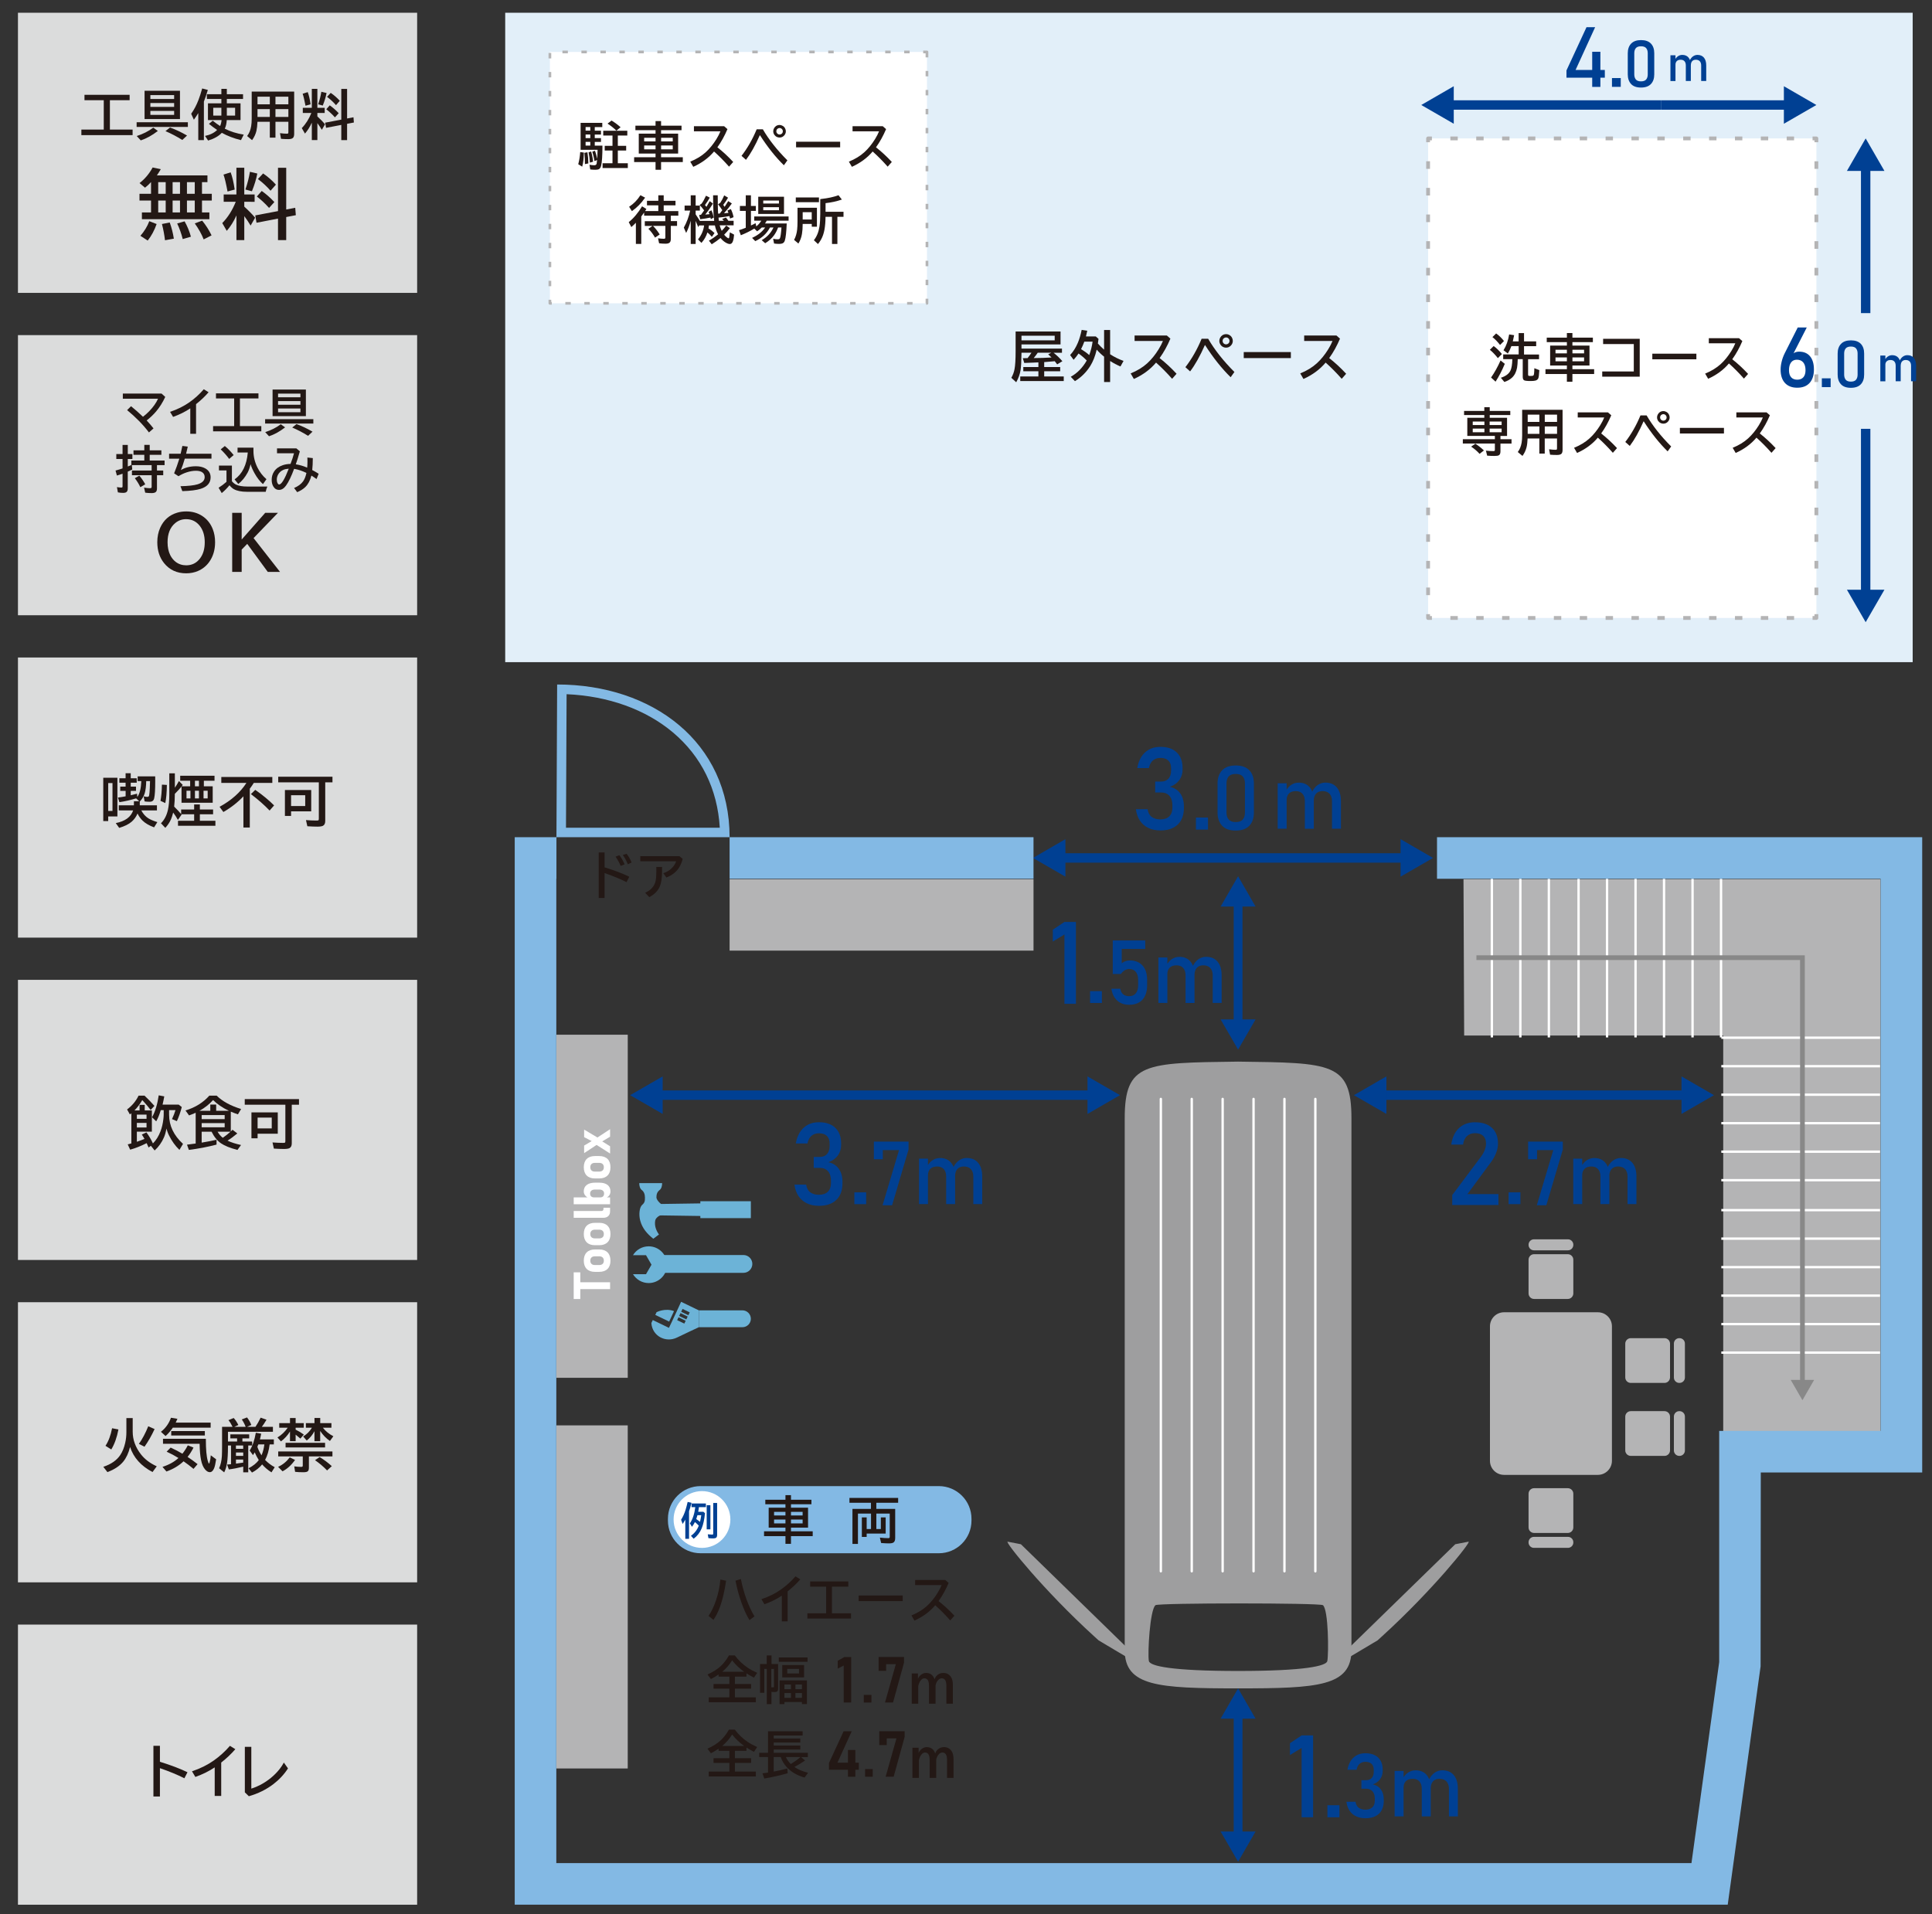 <?xml version="1.0" encoding="utf-8"?>
<!-- Generator: Adobe Illustrator 28.0.0, SVG Export Plug-In . SVG Version: 6.00 Build 0)  -->
<svg version="1.1" id="レイヤー_1" xmlns="http://www.w3.org/2000/svg" xmlns:xlink="http://www.w3.org/1999/xlink" x="0px"
	 y="0px" viewBox="0 0 609 603.5" style="enable-background:new 0 0 609 603.5;" xml:space="preserve">
<rect x="0" y="0" width="609" height="603.5" fill="#333333" stroke="none"/>
<style type="text/css">
	.st0{fill:#B4B4B5;}
	.st1{fill:#9E9E9F;}
	.st2{fill:none;stroke:#FFFFFF;stroke-width:0.742;stroke-linecap:round;stroke-linejoin:round;stroke-miterlimit:10;}
	.st3{fill:none;stroke:#004093;stroke-width:2.966;stroke-miterlimit:10;}
	.st4{fill:#004093;}
	.st5{fill:none;stroke:#004093;stroke-width:2.761;stroke-miterlimit:10;}
	.st6{fill:none;stroke:#FFFFFF;stroke-width:0.742;stroke-miterlimit:10;}
	.st7{fill:none;stroke:#888888;stroke-width:1.483;stroke-miterlimit:10;}
	.st8{fill:#888888;}
	.st9{fill:#6CB3D7;}
	.st10{fill:#FFFFFF;}
	.st11{fill:#231815;}
	.st12{fill:#83B9E4;}
	.st13{fill:#E2EFF9;}
	.st14{fill:none;stroke:#B4B4B5;stroke-width:1.198;stroke-linejoin:round;}
	.st15{fill:none;stroke:#B4B4B5;stroke-width:1.198;stroke-linejoin:round;stroke-dasharray:2.33,5.825,2.33,5.825;}
	
		.st16{fill:none;stroke:#B4B4B5;stroke-width:1.198;stroke-linejoin:round;stroke-dasharray:2.33,5.825,2.33,5.825,2.33,5.825;}
	.st17{fill:none;stroke:#B4B4B5;stroke-width:1.198;stroke-linejoin:round;stroke-dasharray:2.4,5.999,2.4,5.999;}
	
		.st18{fill:none;stroke:#B4B4B5;stroke-width:1.198;stroke-linejoin:round;stroke-dasharray:2.4,5.999,2.4,5.999,2.4,5.999;}
	
		.st19{fill:#FFFFFF;stroke:#B4B4B5;stroke-width:0.855;stroke-linejoin:round;stroke-miterlimit:10;stroke-dasharray:1.71,4.275,1.71,4.275,1.71,4.275;}
	.st20{fill:none;}
	.st21{fill:#DBDCDC;}
</style>
<g>
	
		<rect x="132.55" y="369.04" transform="matrix(-1.836970e-16 1 -1 -1.836970e-16 566.918 193.648)" class="st0" width="108.16" height="22.49"/>
	
		<rect x="132.55" y="492.2" transform="matrix(-1.836970e-16 1 -1 -1.836970e-16 690.074 316.805)" class="st0" width="108.16" height="22.49"/>
</g>
<rect x="229.98" y="277.2" class="st0" width="95.8" height="22.49"/>
<g>
	<g>
		<g>
			<g>
				<g>
					<g>
						<path class="st1" d="M354.53,352.6v26.32v46.54v30.03v5.78v13.94v44.97c0,11.41,10.47,12.09,35.73,12.09S426,531.6,426,520.18
							v-44.97v-13.94v-5.78v-30.03v-46.54V352.6c0-17.64-6.32-17.54-35.73-17.92C360.85,335.06,354.53,334.96,354.53,352.6z
							 M418.4,523.64c-0.29,1.58-7.08,3.14-28.13,3.14c-21.05,0-27.84-1.56-28.13-3.14c-0.43-2.38,0.33-16.17,2.09-17.6
							c0.92-0.74,51.86-0.74,52.78,0C418.77,507.47,418.84,521.26,418.4,523.64z"/>
					</g>
				</g>
			</g>
		</g>
	</g>
	<g>
		<g>
			<g>
				<g>
					<g>
						<path class="st1" d="M320.43,486.56c-2.65-0.53-2.75-0.54-2.81-0.54c-1.01-0.07,11.46,15.45,27.2,29.77l1.47,1.34l8.47,5.04
							l1.38-1.87l-34.33-33.47L320.43,486.56z"/>
					</g>
				</g>
			</g>
		</g>
		<g>
			<g>
				<g>
					<g>
						<path class="st1" d="M460.1,486.56c2.65-0.53,2.75-0.54,2.81-0.54c1.01-0.07-11.46,15.45-27.2,29.77l-1.47,1.34l-8.47,5.04
							l-1.38-1.87l34.33-33.47L460.1,486.56z"/>
					</g>
				</g>
			</g>
		</g>
	</g>
	<g>
		<line class="st2" x1="414.62" y1="495.36" x2="414.62" y2="346.44"/>
		<line class="st2" x1="404.88" y1="495.36" x2="404.88" y2="346.44"/>
		<line class="st2" x1="385.4" y1="495.36" x2="385.4" y2="346.44"/>
		<line class="st2" x1="395.14" y1="495.36" x2="395.14" y2="346.44"/>
		<line class="st2" x1="375.66" y1="495.36" x2="375.66" y2="346.44"/>
		<line class="st2" x1="365.92" y1="495.36" x2="365.92" y2="346.44"/>
	</g>
</g>
<g>
	<g>
		<line class="st3" x1="334.11" y1="270.47" x2="443.21" y2="270.47"/>
		<g>
			<polygon class="st4" points="335.84,276.38 325.6,270.47 335.84,264.55 			"/>
		</g>
		<g>
			<polygon class="st4" points="441.48,276.38 451.72,270.47 441.48,264.55 			"/>
		</g>
	</g>
</g>
<g>
	<g>
		<line class="st3" x1="435.28" y1="345.25" x2="531.77" y2="345.25"/>
		<g>
			<polygon class="st4" points="437.02,351.17 426.77,345.26 437.02,339.34 			"/>
		</g>
		<g>
			<polygon class="st4" points="530.04,351.17 540.28,345.26 530.04,339.34 			"/>
		</g>
	</g>
</g>
<g>
	<g>
		<line class="st3" x1="207.15" y1="345.25" x2="344.53" y2="345.25"/>
		<g>
			<polygon class="st4" points="208.88,351.17 198.63,345.26 208.88,339.34 			"/>
		</g>
		<g>
			<polygon class="st4" points="342.8,351.17 353.04,345.26 342.8,339.34 			"/>
		</g>
	</g>
</g>
<g>
	<g>
		<line class="st5" x1="390.27" y1="540.2" x2="390.27" y2="579"/>
		<g>
			<polygon class="st4" points="384.76,541.81 390.27,532.27 395.78,541.81 			"/>
		</g>
		<g>
			<polygon class="st4" points="384.76,577.39 390.27,586.93 395.78,577.39 			"/>
		</g>
	</g>
</g>
<g>
	<g>
		<path class="st4" d="M365.79,261.8c-1.46,0-2.73-0.26-3.82-0.79c-1.09-0.53-1.97-1.29-2.64-2.28c-0.66-0.99-1.09-2.2-1.28-3.62
			h3.69c0.17,1.11,0.6,1.92,1.31,2.44c0.71,0.51,1.62,0.77,2.73,0.77c1.2,0,2.12-0.32,2.79-0.96c0.66-0.64,0.99-1.54,0.99-2.7v-0.78
			c0-1.29-0.31-2.29-0.94-2.99c-0.63-0.7-1.51-1.06-2.66-1.06h-1.83v-3.44h1.83c1.02,0,1.8-0.3,2.35-0.91
			c0.55-0.6,0.83-1.46,0.83-2.56v-0.8c0-1.02-0.29-1.8-0.88-2.36c-0.59-0.56-1.42-0.83-2.49-0.83c-0.91,0-1.68,0.26-2.32,0.77
			s-1.07,1.33-1.3,2.44h-3.67c0.37-2.13,1.19-3.78,2.46-4.94c1.27-1.17,2.88-1.75,4.84-1.75c2.22,0,3.95,0.58,5.16,1.76
			c1.22,1.17,1.83,2.82,1.83,4.95v0.43c0,1.29-0.35,2.41-1.05,3.36c-0.7,0.95-1.69,1.65-2.96,2.1c1.41,0.3,2.5,0.99,3.27,2.07
			c0.77,1.08,1.16,2.46,1.16,4.13v0.43c0,2.26-0.64,4.01-1.93,5.25C369.96,261.18,368.14,261.8,365.79,261.8z"/>
		<path class="st4" d="M376.98,261.53v-3.8h3.8v3.8H376.98z"/>
		<path class="st4" d="M389.52,261.84c-1.91,0-3.35-0.51-4.3-1.54c-0.95-1.03-1.43-2.41-1.43-4.16v-9.12c0-1.78,0.48-3.17,1.45-4.18
			c0.97-1.01,2.39-1.52,4.28-1.52c1.9,0,3.32,0.5,4.29,1.51c0.96,1.01,1.44,2.4,1.44,4.19v9.12c0,1.78-0.48,3.17-1.44,4.18
			C392.85,261.33,391.42,261.84,389.52,261.84z M389.52,259.16c1.03,0,1.77-0.27,2.23-0.81c0.46-0.54,0.68-1.28,0.68-2.22v-9.12
			c0-0.95-0.23-1.69-0.68-2.22c-0.46-0.53-1.2-0.8-2.23-0.8s-1.77,0.27-2.23,0.8c-0.46,0.53-0.68,1.27-0.68,2.22v9.12
			c0,0.94,0.23,1.68,0.68,2.22C387.75,258.89,388.49,259.16,389.52,259.16z"/>
		<path class="st4" d="M402.75,261.26v-14.33h2.82v14.33H402.75z M411.31,261.26v-8.68c0-1.01-0.25-1.79-0.75-2.35
			s-1.2-0.83-2.11-0.83c-0.92,0-1.63,0.24-2.13,0.73c-0.5,0.49-0.75,1.17-0.75,2.06l-0.29-2.76c0.44-0.86,1.02-1.53,1.73-2
			c0.71-0.47,1.5-0.7,2.37-0.7c1.51,0,2.68,0.51,3.51,1.53s1.24,2.45,1.24,4.31v8.7H411.31z M419.87,261.26v-8.68
			c0-1.01-0.26-1.79-0.78-2.35s-1.26-0.83-2.21-0.83c-0.88,0-1.55,0.27-2.03,0.8c-0.48,0.53-0.72,1.29-0.72,2.26l-0.57-2.76
			c0.46-0.96,1.06-1.69,1.79-2.21c0.74-0.51,1.55-0.77,2.44-0.77c1.55,0,2.76,0.51,3.61,1.53c0.85,1.02,1.28,2.45,1.28,4.31v8.7
			H419.87z"/>
	</g>
</g>
<g>
	<g>
		<path class="st4" d="M457.77,379.88v-3.14l9-12c0.52-0.69,0.93-1.4,1.22-2.13s0.43-1.43,0.43-2.08v-0.04c0-1.03-0.3-1.83-0.9-2.4
			c-0.6-0.57-1.46-0.85-2.57-0.85c-1.04,0-1.89,0.31-2.55,0.93c-0.66,0.62-1.06,1.5-1.2,2.64v0.02h-3.74v-0.02
			c0.32-2.22,1.13-3.95,2.43-5.17c1.3-1.22,2.98-1.84,5.02-1.84c2.32,0,4.11,0.59,5.38,1.76c1.27,1.17,1.9,2.83,1.9,4.97v0.02
			c0,0.91-0.19,1.87-0.57,2.87c-0.38,1-0.9,1.96-1.58,2.87l-7.47,10.15h9.76v3.44H457.77z"/>
		<path class="st4" d="M475.54,379.61v-3.72h3.72v3.72H475.54z"/>
		<path class="st4" d="M492.62,359.9v2.51l-5.19,17.56h-3l5.19-17.39h-5.11v2.88h-2.82v-5.56H492.62z"/>
		<path class="st4" d="M495.92,379.6v-14.33h2.82v14.33H495.92z M504.48,379.6v-8.68c0-1.01-0.25-1.79-0.75-2.35
			c-0.5-0.55-1.2-0.83-2.11-0.83c-0.92,0-1.63,0.24-2.13,0.73c-0.5,0.49-0.75,1.17-0.75,2.06l-0.29-2.76c0.44-0.87,1.02-1.53,1.73-2
			c0.71-0.47,1.5-0.7,2.37-0.7c1.51,0,2.68,0.51,3.51,1.52c0.83,1.02,1.24,2.46,1.24,4.31v8.7H504.48z M513.03,379.6v-8.68
			c0-1.01-0.26-1.79-0.78-2.35c-0.52-0.55-1.26-0.83-2.22-0.83c-0.87,0-1.55,0.27-2.03,0.8c-0.48,0.53-0.72,1.29-0.72,2.26
			l-0.57-2.76c0.46-0.96,1.06-1.69,1.79-2.21c0.74-0.51,1.55-0.77,2.44-0.77c1.55,0,2.76,0.51,3.61,1.52
			c0.85,1.02,1.28,2.46,1.28,4.31v8.7H513.03z"/>
	</g>
</g>
<g>
	<g>
		<path class="st4" d="M258.16,380.14c-1.46,0-2.73-0.26-3.82-0.79c-1.09-0.53-1.97-1.29-2.64-2.28c-0.66-0.99-1.09-2.2-1.28-3.62
			h3.69c0.17,1.11,0.6,1.92,1.31,2.44c0.71,0.51,1.62,0.77,2.73,0.77c1.2,0,2.12-0.32,2.79-0.96c0.66-0.64,0.99-1.54,0.99-2.7v-0.78
			c0-1.29-0.31-2.29-0.94-2.99c-0.63-0.7-1.51-1.06-2.66-1.06h-1.83v-3.44h1.83c1.02,0,1.8-0.3,2.35-0.91
			c0.55-0.6,0.83-1.46,0.83-2.56v-0.8c0-1.02-0.29-1.8-0.88-2.36c-0.59-0.56-1.42-0.83-2.49-0.83c-0.91,0-1.68,0.26-2.32,0.77
			s-1.07,1.33-1.3,2.44h-3.67c0.37-2.13,1.19-3.78,2.46-4.94c1.27-1.17,2.88-1.75,4.84-1.75c2.22,0,3.95,0.59,5.16,1.76
			c1.22,1.17,1.83,2.82,1.83,4.95v0.43c0,1.29-0.35,2.41-1.05,3.36c-0.7,0.95-1.69,1.65-2.96,2.1c1.41,0.3,2.5,0.99,3.27,2.07
			c0.77,1.08,1.16,2.46,1.16,4.13v0.43c0,2.26-0.64,4.01-1.93,5.25C262.34,379.52,260.52,380.14,258.16,380.14z"/>
		<path class="st4" d="M269.31,379.61v-3.72h3.72v3.72H269.31z"/>
		<path class="st4" d="M286.39,359.9v2.51l-5.19,17.56h-3l5.19-17.39h-5.11v2.88h-2.82v-5.56H286.39z"/>
		<path class="st4" d="M289.69,379.6v-14.33h2.82v14.33H289.69z M298.25,379.6v-8.68c0-1.01-0.25-1.79-0.75-2.35
			c-0.5-0.55-1.2-0.83-2.11-0.83c-0.92,0-1.63,0.24-2.13,0.73c-0.5,0.49-0.75,1.17-0.75,2.06l-0.29-2.76c0.44-0.87,1.02-1.53,1.73-2
			c0.71-0.47,1.5-0.7,2.37-0.7c1.51,0,2.68,0.51,3.51,1.52c0.83,1.02,1.24,2.46,1.24,4.31v8.7H298.25z M306.81,379.6v-8.68
			c0-1.01-0.26-1.79-0.78-2.35c-0.52-0.55-1.26-0.83-2.22-0.83c-0.87,0-1.55,0.27-2.03,0.8c-0.48,0.53-0.72,1.29-0.72,2.26
			l-0.57-2.76c0.46-0.96,1.06-1.69,1.79-2.21c0.74-0.51,1.55-0.77,2.44-0.77c1.55,0,2.76,0.51,3.61,1.52
			c0.85,1.02,1.28,2.46,1.28,4.31v8.7H306.81z"/>
	</g>
</g>
<g>
	<g>
		<path class="st4" d="M339.15,290.65v25.8h-3.62v-21.86l-3.67,2.25v-3.75l3.67-2.45H339.15z"/>
		<path class="st4" d="M343.61,316.19v-3.72h3.72v3.72H343.61z"/>
		<path class="st4" d="M355.93,316.76c-1.53,0-2.78-0.44-3.76-1.32c-0.98-0.88-1.59-2.12-1.84-3.72v-0.01h2.82v0.01
			c0.1,0.74,0.4,1.31,0.88,1.72c0.49,0.41,1.12,0.61,1.9,0.61c0.9,0,1.6-0.3,2.09-0.9s0.74-1.45,0.74-2.55v-1.68
			c0-1.1-0.25-1.94-0.74-2.54c-0.49-0.6-1.19-0.9-2.09-0.9c-0.49,0-0.96,0.14-1.41,0.41c-0.45,0.28-0.85,0.66-1.19,1.16h-2.57
			v-10.57H361v2.68h-7.41v4.51c0.35-0.29,0.74-0.51,1.17-0.66s0.87-0.23,1.33-0.23c1.75,0,3.1,0.54,4.06,1.61
			c0.96,1.07,1.44,2.58,1.44,4.54v1.68c0,1.96-0.49,3.48-1.48,4.55C359.12,316.23,357.73,316.76,355.93,316.76z"/>
		<path class="st4" d="M365.15,316.18v-14.33h2.82v14.33H365.15z M373.71,316.18v-8.68c0-1.01-0.25-1.79-0.75-2.35
			s-1.2-0.83-2.11-0.83c-0.92,0-1.63,0.24-2.13,0.73c-0.5,0.49-0.75,1.17-0.75,2.06l-0.29-2.76c0.44-0.86,1.02-1.53,1.73-2
			c0.71-0.47,1.5-0.7,2.37-0.7c1.51,0,2.68,0.51,3.51,1.53s1.24,2.45,1.24,4.31v8.7H373.71z M382.27,316.18v-8.68
			c0-1.01-0.26-1.79-0.78-2.35s-1.26-0.83-2.21-0.83c-0.88,0-1.55,0.27-2.03,0.8c-0.48,0.53-0.72,1.29-0.72,2.26l-0.57-2.76
			c0.46-0.96,1.06-1.69,1.79-2.21c0.74-0.51,1.55-0.77,2.44-0.77c1.55,0,2.76,0.51,3.61,1.53c0.85,1.02,1.28,2.45,1.28,4.31v8.7
			H382.27z"/>
	</g>
</g>
<g>
	<g>
		<path class="st4" d="M413.91,547.1v25.8h-3.62v-21.86l-3.67,2.25v-3.74l3.67-2.45H413.91z"/>
		<path class="st4" d="M418.42,572.91v-3.8h3.8v3.8H418.42z"/>
		<path class="st4" d="M430.42,573.21c-1.13,0-2.12-0.21-2.97-0.61c-0.85-0.41-1.53-1-2.05-1.77c-0.51-0.77-0.85-1.71-0.99-2.82
			h2.87c0.13,0.87,0.47,1.5,1.02,1.9c0.55,0.4,1.26,0.6,2.12,0.6c0.93,0,1.65-0.25,2.17-0.75c0.52-0.5,0.77-1.2,0.77-2.1v-0.61
			c0-1-0.24-1.78-0.73-2.33c-0.49-0.55-1.18-0.82-2.07-0.82h-1.42v-2.68h1.42c0.79,0,1.4-0.23,1.83-0.7
			c0.43-0.47,0.64-1.13,0.64-1.99v-0.62c0-0.79-0.23-1.4-0.68-1.84c-0.46-0.43-1.1-0.65-1.94-0.65c-0.71,0-1.31,0.2-1.8,0.6
			s-0.83,1.03-1.01,1.9h-2.86c0.29-1.66,0.92-2.94,1.91-3.84c0.99-0.91,2.24-1.36,3.76-1.36c1.73,0,3.07,0.46,4.02,1.37
			c0.95,0.91,1.42,2.19,1.42,3.85v0.33c0,1-0.27,1.88-0.81,2.62c-0.54,0.74-1.31,1.29-2.3,1.64c1.09,0.23,1.94,0.77,2.55,1.61
			c0.6,0.84,0.9,1.91,0.9,3.21v0.33c0,1.76-0.5,3.12-1.5,4.09S432.25,573.21,430.42,573.21z"/>
		<path class="st4" d="M439.61,572.63v-14.33h2.82v14.33H439.61z M448.17,572.63v-8.68c0-1.01-0.25-1.79-0.75-2.35
			c-0.5-0.55-1.2-0.83-2.11-0.83c-0.92,0-1.63,0.24-2.13,0.73c-0.5,0.49-0.75,1.17-0.75,2.06l-0.29-2.76c0.44-0.87,1.02-1.53,1.73-2
			c0.71-0.47,1.5-0.7,2.37-0.7c1.51,0,2.68,0.51,3.51,1.52c0.83,1.02,1.24,2.46,1.24,4.31v8.7H448.17z M456.73,572.63v-8.68
			c0-1.01-0.26-1.79-0.78-2.35c-0.52-0.55-1.26-0.83-2.21-0.83c-0.88,0-1.55,0.27-2.03,0.8c-0.48,0.53-0.72,1.29-0.72,2.26
			l-0.57-2.76c0.46-0.96,1.06-1.69,1.79-2.21c0.74-0.51,1.55-0.77,2.44-0.77c1.55,0,2.76,0.51,3.61,1.52
			c0.85,1.02,1.28,2.46,1.28,4.31v8.7H456.73z"/>
	</g>
</g>
<polygon class="st0" points="461.32,277.17 461.53,326.45 543.19,326.45 543.19,451.63 592.77,451.63 592.77,277.17 "/>
<g>
	<line class="st6" x1="497.59" y1="277.04" x2="497.59" y2="327.05"/>
	<line class="st6" x1="506.57" y1="277.04" x2="506.57" y2="327.05"/>
	<line class="st6" x1="515.55" y1="277.04" x2="515.55" y2="327.05"/>
	<line class="st6" x1="524.53" y1="277.04" x2="524.53" y2="327.05"/>
	<line class="st6" x1="470.26" y1="277.04" x2="470.26" y2="327.05"/>
	<line class="st6" x1="479.24" y1="277.04" x2="479.24" y2="327.05"/>
	<line class="st6" x1="488.23" y1="277.04" x2="488.23" y2="327.05"/>
	<line class="st6" x1="533.52" y1="277.04" x2="533.52" y2="327.05"/>
	<line class="st6" x1="542.5" y1="277.04" x2="542.5" y2="327.05"/>
</g>
<g>
	<line class="st6" x1="592.61" y1="327.14" x2="542.59" y2="327.14"/>
	<line class="st6" x1="592.61" y1="336.12" x2="542.59" y2="336.12"/>
	<line class="st6" x1="592.61" y1="345.11" x2="542.59" y2="345.11"/>
	<line class="st6" x1="592.61" y1="354.09" x2="542.59" y2="354.09"/>
	<line class="st6" x1="592.61" y1="363.07" x2="542.59" y2="363.07"/>
	<line class="st6" x1="592.61" y1="372.06" x2="542.59" y2="372.06"/>
</g>
<g>
	<line class="st6" x1="592.61" y1="381.5" x2="542.59" y2="381.5"/>
	<line class="st6" x1="592.61" y1="390.48" x2="542.59" y2="390.48"/>
	<line class="st6" x1="592.61" y1="399.47" x2="542.59" y2="399.47"/>
	<line class="st6" x1="592.61" y1="408.45" x2="542.59" y2="408.45"/>
	<line class="st6" x1="592.61" y1="417.43" x2="542.59" y2="417.43"/>
	<line class="st6" x1="592.61" y1="426.42" x2="542.59" y2="426.42"/>
</g>
<g>
	<g>
		<polyline class="st7" points="465.39,301.91 568.16,301.91 568.16,436.1 		"/>
		<g>
			<polygon class="st8" points="564.46,435.02 568.16,441.42 571.85,435.02 			"/>
		</g>
	</g>
</g>
<g>
	<path class="st0" d="M503.68,464.96h-29.59c-2.44,0-4.43-1.98-4.43-4.43v-42.4c0-2.44,1.98-4.43,4.43-4.43h29.59
		c2.44,0,4.43,1.98,4.43,4.43v42.4C508.1,462.98,506.12,464.96,503.68,464.96z"/>
	<g>
		<path class="st0" d="M494.2,409.5h-10.63c-0.96,0-1.74-0.78-1.74-1.74v-10.63c0-0.96,0.78-1.74,1.74-1.74h10.63
			c0.96,0,1.74,0.78,1.74,1.74v10.63C495.93,408.72,495.15,409.5,494.2,409.5z"/>
		<path class="st0" d="M494.25,394.17h-10.73c-0.93,0-1.69-0.76-1.69-1.69v-0.09c0-0.93,0.76-1.69,1.69-1.69h10.73
			c0.93,0,1.69,0.76,1.69,1.69v0.09C495.93,393.41,495.18,394.17,494.25,394.17z"/>
	</g>
	<g>
		<path class="st0" d="M512.31,434.23v-10.63c0-0.96,0.78-1.74,1.74-1.74h10.63c0.96,0,1.74,0.78,1.74,1.74v10.63
			c0,0.96-0.78,1.74-1.74,1.74h-10.63C513.08,435.97,512.31,435.19,512.31,434.23z"/>
		<path class="st0" d="M527.64,434.28v-10.73c0-0.93,0.76-1.69,1.69-1.69h0.09c0.93,0,1.69,0.76,1.69,1.69v10.73
			c0,0.93-0.76,1.69-1.69,1.69h-0.09C528.4,435.97,527.64,435.21,527.64,434.28z"/>
	</g>
	<g>
		<path class="st0" d="M512.31,457.24v-10.63c0-0.96,0.78-1.74,1.74-1.74h10.63c0.96,0,1.74,0.78,1.74,1.74v10.63
			c0,0.96-0.78,1.74-1.74,1.74h-10.63C513.08,458.97,512.31,458.2,512.31,457.24z"/>
		<path class="st0" d="M527.64,457.29v-10.73c0-0.93,0.76-1.69,1.69-1.69h0.09c0.93,0,1.69,0.76,1.69,1.69v10.73
			c0,0.93-0.76,1.69-1.69,1.69h-0.09C528.4,458.97,527.64,458.22,527.64,457.29z"/>
	</g>
	<g>
		<path class="st0" d="M483.57,469.16h10.63c0.96,0,1.74,0.78,1.74,1.74v10.63c0,0.96-0.78,1.74-1.74,1.74h-10.63
			c-0.96,0-1.74-0.78-1.74-1.74V470.9C481.83,469.94,482.61,469.16,483.57,469.16z"/>
		<path class="st0" d="M483.52,484.5h10.73c0.93,0,1.69,0.76,1.69,1.69v0.09c0,0.93-0.76,1.69-1.69,1.69h-10.73
			c-0.93,0-1.69-0.76-1.69-1.69v-0.09C481.83,485.26,482.59,484.5,483.52,484.5z"/>
	</g>
</g>
<g>
	<g>
		<g>
			<g>
				<g>
					<g>
						<path class="st9" d="M236.68,415.75L236.68,415.75c0,1.47-1.19,2.66-2.66,2.66h-13.73v-5.32h13.73
							C235.49,413.09,236.68,414.28,236.68,415.75z"/>
					</g>
				</g>
			</g>
		</g>
		<g>
			<g>
				<g>
					<g>
						<g>
							<path class="st9" d="M210.93,416.64l-4.37-2.11l0.4-0.86c0,0,2.67-1.4,5.5-0.34L210.93,416.64z"/>
						</g>
					</g>
				</g>
			</g>
			<g>
				<g>
					<g>
						<g>
							<path class="st9" d="M213.27,413.5l-0.08,0.17l-1.55,3.32l0,0l-0.1,0.21l-0.05,0.1h0l-0.63,1.31l-5.09-2.46l-0.45,0.94
								c0.31,4.22,4.6,6.27,8.05,4.59c2.08-1.02,6.91-3.27,6.91-3.27v-5.32l-5.58-2.69L213.27,413.5z M215.71,417.27l-2.26-1.09
								l0.43-0.9l2.26,1.09L215.71,417.27z M216.34,415.95l-2.26-1.09l0.43-0.9l2.26,1.09L216.34,415.95z M217.41,413.73l-0.43,0.9
								l-2.26-1.09l0.43-0.9L217.41,413.73z"/>
						</g>
					</g>
				</g>
			</g>
		</g>
	</g>
	<g>
		<g>
			<g>
				<g>
					<g>
						<g>
							<path class="st9" d="M237.15,398.46L237.15,398.46c0,1.55-1.26,2.81-2.81,2.81h-24.96c-1.55,0-2.81-1.26-2.81-2.81l0,0
								c0-1.55,1.26-2.81,2.81-2.81h24.96C235.89,395.65,237.15,396.91,237.15,398.46z"/>
						</g>
					</g>
				</g>
			</g>
			<g>
				<g>
					<g>
						<g>
							<path class="st9" d="M199.53,395.7h4.1l1.73,3l-1.73,3h-4.1c1.02,1.67,2.85,2.79,4.95,2.79c3.2,0,5.79-2.59,5.79-5.79
								c0-3.2-2.59-5.79-5.79-5.79C202.39,392.91,200.55,394.02,199.53,395.7z"/>
						</g>
					</g>
				</g>
			</g>
		</g>
		<g>
			<g>
				<g>
					<g>
						<g>
							<g>
								<polygon class="st9" points="223.95,379.33 223.95,383.39 206.82,383.14 206.82,379.58 								"/>
							</g>
						</g>
					</g>
				</g>
			</g>
			<g>
				<g>
					<g>
						<g>
							<g>
								<rect x="220.76" y="378.69" class="st9" width="15.92" height="5.33"/>
							</g>
						</g>
					</g>
				</g>
			</g>
			<g>
				<g>
					<g>
						<g>
							<path class="st9" d="M202.41,379.86c-0.83,0.72-1.12,3.02-0.6,4.94c0.68,2.5,2.2,4.18,4.12,5.72l1.79-1.34
								c-0.97-1.34-1.44-2.84-1.2-4.31c0.23-1.42,2.21-1.96,2.21-1.96v-3.05c0,0-1.81-1.31-1.81-2.42c0-1.11,0.31-1.68,0.86-2.16
								c0.05-0.04,0.1-0.09,0.15-0.13c0.55-0.41,0.79-1.28,0.79-2.17h-7.22c0,0.89,0.24,1.75,0.79,2.17
								c0.65,0.49,1.01,1.3,1.01,2.37C203.31,378.6,203.24,379.13,202.41,379.86z"/>
						</g>
					</g>
				</g>
			</g>
		</g>
	</g>
</g>
<g>
	<path class="st10" d="M182.92,409.52h-2.08v-8.41h2.08V409.52z M192.31,406.4h-10.53v-2.16h10.53V406.4z"/>
	<path class="st10" d="M192.43,397.43c0,1.13-0.31,2-0.93,2.61s-1.5,0.92-2.63,0.92h-1.33c-1.12,0-1.99-0.31-2.6-0.92
		s-0.92-1.49-0.92-2.61c0-1.12,0.31-2,0.92-2.61s1.48-0.92,2.6-0.92h1.36c1.12,0,2,0.31,2.61,0.92
		C192.12,395.43,192.43,396.3,192.43,397.43z M190.34,397.44c0-0.44-0.13-0.78-0.38-1.02c-0.25-0.24-0.61-0.36-1.08-0.36h-1.36
		c-0.46,0-0.81,0.12-1.07,0.36c-0.25,0.24-0.38,0.58-0.38,1.02c0,0.43,0.13,0.77,0.38,1.01c0.25,0.24,0.61,0.36,1.07,0.36h1.36
		c0.46,0,0.82-0.12,1.08-0.36C190.22,398.2,190.34,397.87,190.34,397.44z"/>
	<path class="st10" d="M192.43,389.03c0,1.13-0.31,2-0.93,2.61s-1.5,0.92-2.63,0.92h-1.33c-1.12,0-1.99-0.31-2.6-0.92
		s-0.92-1.49-0.92-2.61c0-1.12,0.31-2,0.92-2.61s1.48-0.92,2.6-0.92h1.36c1.12,0,2,0.31,2.61,0.92
		C192.12,387.03,192.43,387.9,192.43,389.03z M190.34,389.04c0-0.44-0.13-0.78-0.38-1.02c-0.25-0.24-0.61-0.36-1.08-0.36h-1.36
		c-0.46,0-0.81,0.12-1.07,0.36c-0.25,0.24-0.38,0.58-0.38,1.02c0,0.43,0.13,0.77,0.38,1.01c0.25,0.24,0.61,0.36,1.07,0.36h1.36
		c0.46,0,0.82-0.12,1.08-0.36C190.22,389.8,190.34,389.47,190.34,389.04z"/>
	<path class="st10" d="M180.84,381.77h8.76c0.19,0,0.35-0.06,0.46-0.17c0.11-0.11,0.17-0.28,0.17-0.49v-0.36h2.08v1.1
		c0,0.66-0.19,1.17-0.57,1.53c-0.38,0.36-0.91,0.54-1.6,0.54h-9.3V381.77z"/>
	<path class="st10" d="M192.31,379.65h-11.47v-2.16h11.47V379.65z M192.43,375.59c0,0.48-0.12,0.89-0.37,1.24
		c-0.25,0.35-0.59,0.6-1.04,0.77l-1.87-0.11c0.27,0,0.5-0.05,0.69-0.14s0.33-0.23,0.43-0.41c0.1-0.18,0.15-0.4,0.15-0.66
		c0-0.4-0.13-0.72-0.4-0.94s-0.65-0.33-1.14-0.33h-1.3c-0.5,0-0.89,0.11-1.16,0.33s-0.41,0.54-0.41,0.94c0,0.26,0.05,0.48,0.15,0.66
		s0.25,0.32,0.45,0.41s0.43,0.14,0.71,0.14l-1.81,0.17c-0.48-0.22-0.85-0.51-1.11-0.87c-0.26-0.36-0.39-0.76-0.39-1.19
		c0-0.88,0.31-1.56,0.94-2.04s1.5-0.72,2.64-0.72h1.31c1.12,0,2,0.24,2.61,0.72C192.12,374.04,192.43,374.72,192.43,375.59z"/>
	<path class="st10" d="M192.43,367.98c0,1.13-0.31,2-0.93,2.61s-1.5,0.92-2.63,0.92h-1.33c-1.12,0-1.99-0.31-2.6-0.92
		s-0.92-1.49-0.92-2.61c0-1.12,0.31-2,0.92-2.61s1.48-0.92,2.6-0.92h1.36c1.12,0,2,0.31,2.61,0.92
		C192.12,365.98,192.43,366.85,192.43,367.98z M190.34,367.98c0-0.44-0.13-0.78-0.38-1.02c-0.25-0.24-0.61-0.36-1.08-0.36h-1.36
		c-0.46,0-0.81,0.12-1.07,0.36c-0.25,0.24-0.38,0.58-0.38,1.02c0,0.43,0.13,0.77,0.38,1.01c0.25,0.24,0.61,0.36,1.07,0.36h1.36
		c0.46,0,0.82-0.12,1.08-0.36C190.22,368.75,190.34,368.42,190.34,367.98z"/>
	<path class="st10" d="M192.31,358.35l-3.38,2.02l-4.8,3.16v-2.38l3.3-1.96l4.88-3.21V358.35z M188.54,358.73l-1.51,1.27l-2.9-1.51
		v-2.38L188.54,358.73z M192.31,363.66l-4.52-2.89l1.48-1.29l3.04,1.89V363.66z"/>
</g>
<g>
	<g>
		<path class="st11" d="M223.35,509.42c0.91-1.35,1.7-2.99,2.36-4.95c0.72-2.13,1.17-4.3,1.36-6.51l1.81,0.37
			c-0.47,3.23-1.1,5.94-1.89,8.14c-0.57,1.6-1.27,3-2.1,4.2L223.35,509.42z M236.24,510.76c-0.95-1.58-1.82-3.49-2.59-5.72
			c-0.74-2.11-1.35-4.35-1.81-6.72l1.7-0.53c0.9,4.55,2.33,8.47,4.28,11.78L236.24,510.76z"/>
		<path class="st11" d="M246.44,511.13v-8.09c-1.6,1.07-3.42,1.98-5.47,2.71l-0.96-1.6c2.33-0.78,4.37-1.79,6.13-3.03
			c1.72-1.21,3.26-2.61,4.61-4.17l1.52,0.95c-1.19,1.37-2.52,2.63-3.99,3.78v9.45H246.44z"/>
		<path class="st11" d="M255.37,498.55h12.03v1.65h-5.15v8.4h6.01v1.65h-13.76v-1.65h5.92v-8.4h-5.04V498.55z"/>
		<path class="st11" d="M270.66,502.99h13.89v1.77h-13.89V502.99z"/>
		<path class="st11" d="M288.47,498.1h9.51l1.05,0.92c-0.89,2.1-1.95,4.01-3.18,5.73c1.75,1.37,3.41,2.91,4.99,4.62l-1.31,1.48
			c-1.55-1.76-3.13-3.36-4.73-4.78c-1.72,2.04-3.91,3.64-6.55,4.83l-0.95-1.63c1.96-0.8,3.59-1.8,4.9-2.99
			c1.22-1.11,2.34-2.49,3.35-4.12c0.54-0.88,0.96-1.69,1.26-2.45h-8.35V498.1z"/>
		<path class="st11" d="M231.66,528.56v2.33h5.1v1.48h-5.1v2.73h6.59v1.54h-14.84v-1.54h6.49v-2.73h-4.98v-1.48h4.98v-2.33h-3.39
			v-0.66c-0.75,0.51-1.55,0.99-2.42,1.44l-1.08-1.45c1.71-0.76,3.12-1.65,4.21-2.67c0.94-0.88,1.79-2,2.56-3.34h1.85
			c1.16,1.55,2.51,2.84,4.05,3.87c0.85,0.57,1.85,1.11,3,1.62l-1.02,1.51c-0.83-0.42-1.61-0.86-2.36-1.34v1.02H231.66z
			 M234.57,527.04c-1.48-1.05-2.74-2.26-3.79-3.61c-0.8,1.33-1.84,2.53-3.12,3.61H234.57z"/>
		<path class="st11" d="M241.68,524.58v-2.7h1.52v2.7h2.07v7.71c0,0.43-0.08,0.73-0.25,0.9c-0.16,0.16-0.45,0.24-0.85,0.24
			c-0.3,0-0.63-0.02-0.99-0.07v3.87h-1.47v-11.1h-0.79v7.54h-1.34v-9.09H241.68z M243.12,531.92c0.16,0.02,0.36,0.03,0.59,0.03
			c0.14,0,0.21-0.05,0.24-0.14c0.01-0.04,0.02-0.1,0.02-0.18v-5.49h-0.84V531.92z M245.48,522.52h9.07v1.37h-9.07V522.52z
			 M254.36,529.77v7.45h-1.58v-0.65h-5.51v0.66h-1.54v-7.47H254.36z M253.46,524.91v3.9h-6.88v-3.9H253.46z M247.27,531.04v1.48
			h2.05v-1.48H247.27z M247.27,533.74v1.52h2.05v-1.52H247.27z M248.15,526.12v1.45h3.71v-1.45H248.15z M252.78,532.53v-1.48h-2.05
			v1.48H252.78z M252.78,535.26v-1.52h-2.05v1.52H252.78z"/>
		<path class="st11" d="M268.31,522.39v14.33h-2.36v-11.65l-1.89,0.96v-2.47l2.09-1.16H268.31z"/>
		<path class="st11" d="M272.28,536.73v-2.41h2.41v2.41H272.28z"/>
		<path class="st11" d="M284.96,522.39v1.79l-3.46,12.54h-2.53l3.41-12.08h-3.06v2.11h-2.36v-4.37H284.96z"/>
		<path class="st11" d="M289.36,527.58v1.68c0.17-0.48,0.46-0.88,0.87-1.21c0.53-0.43,1.08-0.65,1.65-0.65
			c1.36,0,2.25,0.66,2.7,1.99c0.16-0.45,0.39-0.83,0.69-1.13c0.57-0.57,1.26-0.86,2.07-0.86c1,0,1.79,0.39,2.36,1.18
			c0.44,0.6,0.66,1.47,0.66,2.59v5.94h-2.05v-5.72c0-1.53-0.49-2.29-1.47-2.29c-0.47,0-0.9,0.25-1.29,0.76
			c-0.33,0.43-0.55,0.93-0.65,1.52v5.73h-2.07v-5.72c0-1.53-0.49-2.29-1.47-2.29c-0.38,0-0.74,0.19-1.07,0.58
			c-0.4,0.47-0.68,1.08-0.84,1.85v5.58h-2.05v-9.53H289.36z"/>
		<path class="st11" d="M231.66,551.95v2.33h5.1v1.48h-5.1v2.73h6.59v1.54h-14.84v-1.54h6.49v-2.73h-4.98v-1.48h4.98v-2.33h-3.39
			v-0.66c-0.75,0.51-1.55,0.99-2.42,1.44l-1.08-1.45c1.71-0.76,3.12-1.65,4.21-2.67c0.94-0.88,1.79-2,2.56-3.34h1.85
			c1.16,1.55,2.51,2.84,4.05,3.87c0.85,0.57,1.85,1.11,3,1.62l-1.02,1.51c-0.83-0.42-1.61-0.86-2.36-1.34v1.02H231.66z
			 M234.57,550.42c-1.48-1.05-2.74-2.26-3.79-3.61c-0.8,1.33-1.84,2.53-3.12,3.61H234.57z"/>
		<path class="st11" d="M250.41,557.05c1.06,0.75,2.5,1.36,4.31,1.83l-1.1,1.5c-2.39-0.67-4.28-1.78-5.67-3.33
			c-0.83-0.92-1.45-1.96-1.85-3.13h-2.22v4.58c1.35-0.25,2.78-0.57,4.3-0.98l0.11,1.5c-2.48,0.71-4.94,1.26-7.38,1.67l-0.56-1.63
			c0.83-0.11,1.41-0.18,1.74-0.24v-4.9h-2.78v-1.34h2.78v-6.79H253v1.33h-9.11v0.94h8.38v1.28h-8.38v0.95h8.38v1.25h-8.38v1.05
			h10.77v1.34h-2.15l1.25,1.08C252.76,555.72,251.64,556.4,250.41,557.05z M249.28,556.12c1.21-0.76,2.23-1.49,3.05-2.2h-4.6
			C248.08,554.73,248.6,555.47,249.28,556.12z"/>
		<path class="st11" d="M261.3,557.92v-2.11l4.62-10.02h2.56l-4.5,9.9h6.73v2.23H261.3z M267.29,560.13v-8.44h2.33v8.44H267.29z"/>
		<path class="st11" d="M272.69,560.12v-2.41h2.41v2.41H272.69z"/>
		<path class="st11" d="M285.16,545.78v1.79l-3.46,12.54h-2.53l3.41-12.08h-3.06v2.11h-2.36v-4.37H285.16z"/>
		<path class="st11" d="M289.57,550.97v1.68c0.17-0.48,0.46-0.88,0.87-1.21c0.53-0.43,1.08-0.65,1.65-0.65
			c1.36,0,2.26,0.66,2.7,1.99c0.16-0.45,0.39-0.83,0.69-1.13c0.57-0.57,1.26-0.86,2.07-0.86c1,0,1.79,0.39,2.36,1.18
			c0.44,0.6,0.66,1.47,0.66,2.59v5.94h-2.05v-5.72c0-1.53-0.49-2.29-1.47-2.29c-0.47,0-0.9,0.25-1.29,0.76
			c-0.33,0.43-0.55,0.93-0.65,1.52v5.73h-2.07v-5.72c0-1.53-0.49-2.29-1.47-2.29c-0.38,0-0.74,0.19-1.07,0.58
			c-0.4,0.47-0.68,1.08-0.84,1.85v5.58h-2.05v-9.53H289.57z"/>
	</g>
</g>
<g>
	<g>
		<path class="st11" d="M188.73,268.74h1.84v4.69c3.14,0.97,5.74,1.96,7.8,2.97l-0.88,1.7c-1.98-1-4.28-1.96-6.92-2.86v7.86h-1.84
			V268.74z M195.64,272.99c-0.32-0.84-0.85-1.81-1.6-2.93l1.22-0.45c0.65,0.9,1.2,1.86,1.63,2.87L195.64,272.99z M197.9,272.47
			c-0.39-1.02-0.92-2-1.58-2.93l1.18-0.39c0.59,0.72,1.13,1.64,1.6,2.75L197.9,272.47z"/>
		<path class="st11" d="M201.82,269.91h12.36l1.02,0.86c-0.29,1.1-0.68,2.02-1.15,2.75c-0.89,1.39-2.22,2.43-3.99,3.12l-0.99-1.36
			c1.23-0.37,2.24-1.03,3.05-1.98c0.48-0.56,0.81-1.16,1-1.78h-11.29V269.91z M206.88,273.31h1.81v1.36c0,2.04-0.23,3.61-0.68,4.72
			c-0.57,1.41-1.69,2.56-3.34,3.44l-1.3-1.37c1.14-0.54,1.97-1.19,2.5-1.94c0.41-0.58,0.67-1.2,0.8-1.85c0.15-0.75,0.22-1.75,0.22-3
			V273.31z"/>
	</g>
</g>
<g>
	<path class="st12" d="M295.92,489.67h-75.07c-5.69,0-10.31-4.61-10.31-10.31v-0.55c0-5.69,4.61-10.31,10.31-10.31h75.07
		c5.69,0,10.31,4.61,10.31,10.31v0.55C306.23,485.06,301.62,489.67,295.92,489.67z"/>
	<circle class="st10" cx="221.28" cy="479.03" r="8.95"/>
</g>
<g>
	<path class="st4" d="M217.2,476.42v8.7h-1.18v-6.04c-0.21,0.39-0.49,0.84-0.83,1.36l-0.5-1.33c0.59-0.93,1.07-1.99,1.43-3.18
		c0.2-0.64,0.41-1.46,0.64-2.44l1.21,0.27C217.71,474.83,217.46,475.72,217.2,476.42z M220.09,476.59h1.62l0.52,0.45
		c-0.2,1.98-0.54,3.56-1.04,4.76c-0.57,1.36-1.42,2.46-2.54,3.29l-0.85-0.92c1.15-0.82,1.97-1.88,2.47-3.21
		c-0.41-0.43-0.81-0.8-1.22-1.12c-0.25,0.5-0.56,1-0.93,1.49l-0.66-1.08c0.87-1.25,1.44-2.96,1.71-5.12h-1.18v-1.15h4.52v1.15h-2.2
		C220.27,475.59,220.19,476.07,220.09,476.59z M219.85,477.66c-0.09,0.36-0.22,0.77-0.38,1.23c0.43,0.29,0.83,0.59,1.18,0.89
		c0.17-0.69,0.3-1.4,0.4-2.12H219.85z M222.76,474.52h1.17v7.62h-1.17V474.52z M224.83,473.82h1.22v10.07c0,0.41-0.1,0.69-0.29,0.86
		c-0.18,0.16-0.5,0.24-0.97,0.24c-0.46,0-0.95-0.03-1.48-0.09l-0.21-1.2c0.66,0.06,1.12,0.09,1.38,0.09c0.16,0,0.26-0.03,0.3-0.09
		c0.03-0.05,0.04-0.15,0.04-0.3V473.82z"/>
</g>
<g>
	<path class="st11" d="M247.59,475.31v-1.09h-6.35v-1.42h6.35v-1.45h1.74v1.45h6.45v1.42h-6.45v1.09h5.38v6.28h-5.38v1.16h6.85v1.52
		h-6.85v2.43h-1.74v-2.43h-6.75v-1.52h6.75v-1.16h-5.29v-6.28H247.59z M247.59,476.62H244v1.14h3.59V476.62z M247.59,479.04H244
		v1.22h3.59V479.04z M249.33,476.62v1.14H253v-1.14H249.33z M249.33,479.04v1.22H253v-1.22H249.33z"/>
	<path class="st11" d="M274.54,475.68v-1.93h-6.78v-1.52h15.35v1.52h-6.88v1.93h5.95v9.19c0,0.71-0.19,1.18-0.56,1.42
		c-0.27,0.18-0.77,0.27-1.47,0.27c-0.58,0-1.38-0.04-2.4-0.12l-0.4-1.7c1.02,0.12,1.91,0.17,2.68,0.17c0.2,0,0.32-0.05,0.37-0.14
		c0.04-0.07,0.06-0.17,0.06-0.29v-7.32h-4.22v4.88h1.42v-3.67h1.52v5.09h-5.99v1.06h-1.52v-6.15h1.52v3.67h1.37v-4.88h-4.12v9.57
		h-1.73v-11.05H274.54z"/>
</g>
<g>
	<g>
		<path class="st12" d="M325.78,263.93h-95.8v13.11h95.8V263.93z M452.97,263.93v13.11H592.8V451.1h-50.88v72.89l-8.74,63.36H175.36
			V277.04h0.04v-13.11h-13.15v336.53h382.36l10.36-75.13l0.06-61.12h50.88V263.93H452.97z"/>
	</g>
</g>
<g>
	<path class="st12" d="M178.6,218.85c13.08,0.56,24.9,4.79,33.52,12.05c8.99,7.57,14.05,17.9,14.77,30.04h-48.48L178.6,218.85
		 M175.62,215.79l-0.22,48.14h54.58C229.98,233.91,205.64,215.79,175.62,215.79L175.62,215.79z"/>
</g>
<g>
	<rect x="159.25" y="4.02" class="st13" width="443.66" height="204.73"/>
</g>
<g>
	<g>
		<path class="st11" d="M329.15,114.15v1.56h5.04v1.33h-5.04v1.64h6.16v1.45H321.6v-1.45h5.72v-1.64h-4.76v-1.33h4.76v-1.47
			l-1.69,0.08c-0.82,0.04-1.74,0.07-2.77,0.1l-0.46-1.51h0.83c0.21,0,0.44,0,0.68-0.01c0.43-0.53,0.83-1.1,1.22-1.7h-3.14
			c0,0.13,0,0.31-0.01,0.51c-0.02,2.29-0.12,3.95-0.28,4.98c-0.21,1.29-0.67,2.57-1.37,3.82l-1.54-1.4c0.48-0.84,0.82-1.74,1-2.69
			c0.23-1.17,0.35-3.09,0.35-5.74v-6.18h14.16v4.08h-12.31v1.31h12.76v1.32h-2.65c0.98,0.76,1.91,1.65,2.78,2.67l-1.64,0.99
			c-0.3-0.41-0.55-0.74-0.77-1c-0.07,0.01-0.15,0.01-0.25,0.03c-0.64,0.07-1.47,0.14-2.5,0.21L329.15,114.15z M332.46,105.83h-10.47
			v1.47h10.47V105.83z M331.38,111.2h-4.27c-0.38,0.57-0.8,1.13-1.26,1.68h0.06h0.13c1.66,0,3.47-0.06,5.42-0.18
			c-0.32-0.33-0.67-0.67-1.05-1L331.38,111.2z"/>
		<path class="st11" d="M346.07,108.3c0.62,0.69,1.27,1.33,1.96,1.93v-6.2h1.9v7.65c1.29,0.85,2.7,1.55,4.23,2.1l-0.97,1.75
			c-1.13-0.48-2.22-1.05-3.26-1.72v6.63h-1.9v-8c-0.91-0.72-1.68-1.46-2.33-2.21c-0.48,2.05-1.16,3.76-2.03,5.15
			c-1.26,1.99-2.87,3.58-4.83,4.78l-1.32-1.38c2.04-1.12,3.72-2.83,5.04-5.13c-0.78-0.8-1.64-1.54-2.58-2.21
			c-0.47,0.7-0.99,1.36-1.56,1.99l-1.1-1.5c1.01-1.09,1.83-2.4,2.46-3.92c0.48-1.16,0.87-2.5,1.18-4.01l1.76,0.26
			c-0.14,0.71-0.28,1.32-0.41,1.81h3.1l0.86,0.76C346.18,107.54,346.11,108.03,346.07,108.3z M343.35,111.94
			c0.53-1.47,0.88-2.88,1.05-4.23h-2.61c-0.3,0.84-0.64,1.62-1.02,2.35C341.78,110.68,342.64,111.3,343.35,111.94z"/>
		<path class="st11" d="M357.64,105.77h10.17l1.12,0.99c-0.95,2.25-2.08,4.29-3.4,6.13c1.87,1.46,3.65,3.11,5.34,4.94l-1.4,1.59
			c-1.66-1.88-3.35-3.59-5.06-5.11c-1.84,2.18-4.18,3.9-7,5.16l-1.01-1.75c2.1-0.85,3.84-1.92,5.24-3.2c1.3-1.19,2.5-2.66,3.58-4.41
			c0.58-0.94,1.03-1.81,1.35-2.61h-8.93V105.77z"/>
		<path class="st11" d="M373.66,115.75c2.03-2.63,3.73-5.61,5.11-8.95h2.07c2.05,3.53,4.81,7.01,8.27,10.47l-1.19,1.65
			c-2.83-2.78-5.52-6.16-8.05-10.12h-0.07c-1.52,3.44-3.07,6.21-4.65,8.29L373.66,115.75z M386.49,105.34c0.38,0,0.74,0.1,1.08,0.31
			c0.34,0.2,0.6,0.47,0.78,0.83c0.17,0.31,0.25,0.64,0.25,0.99c0,0.55-0.2,1.04-0.59,1.46c-0.42,0.44-0.93,0.67-1.54,0.67
			c-0.3,0-0.6-0.06-0.88-0.19c-0.35-0.16-0.63-0.4-0.85-0.72c-0.26-0.37-0.39-0.78-0.39-1.22c0-0.34,0.09-0.67,0.26-1
			c0.17-0.32,0.41-0.58,0.7-0.78C385.67,105.46,386.06,105.34,386.49,105.34z M386.48,106.38c-0.21,0-0.41,0.06-0.59,0.18
			c-0.33,0.21-0.5,0.51-0.5,0.92c0,0.29,0.1,0.53,0.29,0.74c0.21,0.22,0.48,0.34,0.79,0.34c0.18,0,0.35-0.04,0.5-0.12
			c0.39-0.2,0.59-0.52,0.59-0.96c0-0.31-0.11-0.57-0.33-0.79C387.03,106.48,386.78,106.38,386.48,106.38z"/>
		<path class="st11" d="M392.05,110.99h14.85v1.9h-14.85V110.99z"/>
		<path class="st11" d="M411.1,105.77h10.17l1.12,0.99c-0.95,2.25-2.08,4.29-3.4,6.13c1.87,1.46,3.65,3.11,5.34,4.94l-1.4,1.59
			c-1.66-1.88-3.35-3.59-5.06-5.11c-1.84,2.18-4.18,3.9-7,5.16l-1.01-1.75c2.1-0.85,3.84-1.92,5.24-3.2c1.3-1.19,2.5-2.66,3.58-4.41
			c0.58-0.94,1.03-1.81,1.35-2.61h-8.93V105.77z"/>
	</g>
</g>
<g>
	<rect x="450.16" y="43.64" class="st10" width="122.4" height="151.17"/>
	<g>
		<polyline class="st14" points="572.55,193.62 572.55,194.82 571.35,194.82 		"/>
		<line class="st15" x1="565.53" y1="194.82" x2="552.13" y2="194.82"/>
		<line class="st16" x1="549.22" y1="194.82" x2="454.27" y2="194.82"/>
		<polyline class="st14" points="451.36,194.82 450.16,194.82 450.16,193.62 		"/>
		<line class="st17" x1="450.16" y1="187.62" x2="450.16" y2="173.82"/>
		<line class="st18" x1="450.16" y1="170.82" x2="450.16" y2="47.84"/>
		<polyline class="st14" points="450.16,44.84 450.16,43.64 451.36,43.64 		"/>
		<line class="st15" x1="457.18" y1="43.64" x2="470.58" y2="43.64"/>
		<line class="st16" x1="473.49" y1="43.64" x2="568.44" y2="43.64"/>
		<polyline class="st14" points="571.35,43.64 572.55,43.64 572.55,44.84 		"/>
		<line class="st17" x1="572.55" y1="50.84" x2="572.55" y2="64.64"/>
		<line class="st18" x1="572.55" y1="67.64" x2="572.55" y2="190.62"/>
	</g>
</g>
<rect x="193.15" y="-3.43" transform="matrix(-1.836970e-16 1 -1 -1.836970e-16 288.764 -176.772)" class="st19" width="79.24" height="118.86"/>
<g>
	<g>
		<path class="st11" d="M472.15,112.9c-0.8-1.02-1.64-1.9-2.52-2.63l1.2-1.18c0.89,0.64,1.75,1.48,2.6,2.52L472.15,112.9z
			 M470.01,119.02c1.09-1.57,2.09-3.36,2.99-5.38l1.34,1.06c-0.83,2.02-1.8,3.89-2.91,5.62L470.01,119.02z M472.84,108.75
			c-0.72-0.95-1.51-1.77-2.4-2.48l1.17-1.15c0.9,0.64,1.73,1.44,2.47,2.39L472.84,108.75z M476.86,107.63h1.84v-2.63h1.7v2.63h3.83
			v1.5h-3.83v2.63h4.73v1.48h-3.45v4.8c0,0.24,0.05,0.38,0.15,0.43c0.09,0.04,0.34,0.05,0.74,0.05c0.41,0,0.67-0.05,0.78-0.15
			c0.1-0.09,0.17-0.27,0.2-0.53c0.05-0.42,0.09-1,0.1-1.76l1.57,0.6c-0.07,1.44-0.19,2.32-0.35,2.64c-0.17,0.34-0.48,0.56-0.92,0.67
			c-0.32,0.08-0.79,0.13-1.4,0.13c-1.18,0-1.9-0.08-2.15-0.25c-0.27-0.17-0.41-0.54-0.41-1.11v-5.53h-1.57
			c-0.03,1.19-0.11,2.1-0.22,2.71c-0.25,1.33-0.78,2.37-1.59,3.12c-0.61,0.57-1.41,1.03-2.41,1.36l-1.1-1.33
			c1.5-0.48,2.51-1.22,3-2.22c0.37-0.75,0.58-1.96,0.61-3.65h-2.88v-1.48h4.88v-2.63h-2.29c-0.31,0.83-0.68,1.61-1.12,2.34
			l-1.37-1.03c0.88-1.39,1.47-3.06,1.78-4.99l1.57,0.24C477.16,106.3,477.03,106.95,476.86,107.63z"/>
		<path class="st11" d="M493.91,108.95v-1.09h-6.35v-1.42h6.35v-1.45h1.74v1.45h6.45v1.42h-6.45v1.09h5.38v6.28h-5.38v1.16h6.85
			v1.52h-6.85v2.43h-1.74v-2.43h-6.75v-1.52h6.75v-1.16h-5.28v-6.28H493.91z M493.91,110.26h-3.59v1.14h3.59V110.26z M493.91,112.68
			h-3.59v1.22h3.59V112.68z M495.66,110.26v1.14h3.67v-1.14H495.66z M495.66,112.68v1.22h3.67v-1.22H495.66z"/>
		<path class="st11" d="M505.32,106.81h11.55v11.94h-11.82v-1.65h9.95v-8.64h-9.67V106.81z"/>
		<path class="st11" d="M520.84,111.5h13.89v1.77h-13.89V111.5z"/>
		<path class="st11" d="M538.66,106.61h9.51l1.05,0.92c-0.89,2.1-1.95,4.01-3.18,5.73c1.75,1.37,3.41,2.91,4.99,4.62l-1.31,1.48
			c-1.55-1.76-3.13-3.35-4.73-4.78c-1.72,2.04-3.91,3.64-6.55,4.83l-0.95-1.63c1.96-0.8,3.59-1.8,4.9-2.99
			c1.22-1.12,2.34-2.49,3.35-4.12c0.54-0.88,0.96-1.69,1.26-2.45h-8.35V106.61z"/>
		<path class="st11" d="M467.88,131.71v-0.86h-6.38v-1.31h6.38v-1.16h1.71v1.16h6.48v1.31h-6.48v0.86h5.46v5.73h-2.08v1.03h3.49
			v1.37h-3.49v2.45c0,0.64-0.17,1.05-0.51,1.24c-0.24,0.14-0.7,0.21-1.37,0.21c-0.76,0-1.53-0.03-2.31-0.09l-0.39-1.58
			c0.79,0.09,1.57,0.14,2.33,0.14c0.25,0,0.39-0.04,0.44-0.13c0.03-0.06,0.05-0.18,0.05-0.37v-1.88h-10.1v-1.37h10.1v-1.03h-8.69
			v-5.73H467.88z M466.38,143.08c-0.7-0.8-1.58-1.56-2.65-2.28l1.33-0.92c0.94,0.6,1.83,1.31,2.7,2.13L466.38,143.08z
			 M467.91,132.89h-3.68v1.1h3.68V132.89z M467.91,135.11h-3.68v1.16h3.68V135.11z M469.56,132.89v1.1h3.78v-1.1H469.56z
			 M469.56,135.11v1.16h3.78v-1.16H469.56z"/>
		<path class="st11" d="M492.55,129.2v12.61c0,0.54-0.1,0.92-0.29,1.17c-0.24,0.3-0.73,0.45-1.47,0.45c-0.82,0-1.55-0.03-2.18-0.09
			l-0.31-1.7c0.84,0.11,1.53,0.16,2.07,0.16c0.22,0,0.35-0.05,0.39-0.15c0.03-0.07,0.04-0.17,0.04-0.3v-3.12h-3.87v4.76h-1.7v-4.76
			h-3.7c-0.05,1.09-0.15,2-0.32,2.72c-0.23,0.98-0.67,1.91-1.3,2.78l-1.48-1.22c0.61-0.81,1.01-1.79,1.21-2.94
			c0.11-0.67,0.17-1.42,0.17-2.26v-8.12H492.55z M481.56,130.72V133h3.68v-2.28H481.56z M481.56,134.44v2.34h3.68v-2.34H481.56z
			 M490.81,133v-2.28h-3.87V133H490.81z M490.81,136.78v-2.34h-3.87v2.34H490.81z"/>
		<path class="st11" d="M497.34,130h9.51l1.05,0.92c-0.89,2.1-1.95,4.01-3.18,5.73c1.75,1.37,3.41,2.91,4.99,4.62l-1.31,1.48
			c-1.55-1.76-3.13-3.35-4.73-4.78c-1.72,2.04-3.91,3.64-6.55,4.83l-0.95-1.63c1.96-0.8,3.59-1.79,4.9-2.99
			c1.22-1.11,2.34-2.49,3.35-4.12c0.54-0.88,0.96-1.69,1.26-2.45h-8.35V130z"/>
		<path class="st11" d="M512.32,139.33c1.9-2.46,3.49-5.25,4.78-8.37h1.94c1.92,3.3,4.5,6.56,7.74,9.79l-1.11,1.55
			c-2.65-2.6-5.16-5.76-7.53-9.46h-0.06c-1.42,3.22-2.87,5.8-4.35,7.75L512.32,139.33z M524.32,129.6c0.35,0,0.69,0.1,1.01,0.29
			c0.32,0.18,0.56,0.44,0.73,0.77c0.16,0.29,0.24,0.6,0.24,0.92c0,0.52-0.18,0.97-0.55,1.36c-0.39,0.42-0.87,0.62-1.44,0.62
			c-0.28,0-0.56-0.06-0.82-0.18c-0.33-0.15-0.59-0.38-0.8-0.67c-0.24-0.35-0.36-0.73-0.36-1.14c0-0.32,0.08-0.63,0.25-0.93
			c0.16-0.3,0.38-0.54,0.65-0.73C523.56,129.71,523.92,129.6,524.32,129.6z M524.31,130.57c-0.19,0-0.38,0.06-0.55,0.17
			c-0.31,0.19-0.46,0.48-0.46,0.86c0,0.27,0.09,0.5,0.28,0.69c0.2,0.21,0.45,0.32,0.74,0.32c0.17,0,0.32-0.04,0.47-0.11
			c0.37-0.19,0.55-0.49,0.55-0.9c0-0.29-0.1-0.53-0.31-0.73C524.83,130.67,524.6,130.57,524.31,130.57z"/>
		<path class="st11" d="M529.53,134.89h13.89v1.77h-13.89V134.89z"/>
		<path class="st11" d="M547.34,130h9.51l1.05,0.92c-0.89,2.1-1.95,4.01-3.18,5.73c1.75,1.37,3.41,2.91,4.99,4.62l-1.31,1.48
			c-1.55-1.76-3.13-3.35-4.73-4.78c-1.72,2.04-3.91,3.64-6.55,4.83l-0.95-1.63c1.96-0.8,3.59-1.79,4.9-2.99
			c1.22-1.11,2.34-2.49,3.35-4.12c0.54-0.88,0.96-1.69,1.26-2.45h-8.35V130z"/>
	</g>
</g>
<g>
	<g>
		<path class="st11" d="M182.27,51.77c0.34-1.25,0.54-2.52,0.62-3.83l1.16,0.16c-0.04,1.11-0.09,1.93-0.16,2.48
			c-0.07,0.66-0.2,1.31-0.37,1.96L182.27,51.77z M189.9,45.91c0,3.18-0.15,5.31-0.43,6.38c-0.13,0.48-0.33,0.82-0.62,1
			c-0.24,0.15-0.61,0.23-1.13,0.23c-0.66,0-1.21-0.03-1.67-0.1l-0.23-1.48c0.59,0.1,1.09,0.16,1.5,0.16c0.41,0,0.66-0.17,0.75-0.51
			c0.03-0.12,0.08-0.5,0.14-1.14l-0.82,0.33c-0.19-1.12-0.42-2.11-0.68-2.96l0.82-0.31c0.34,0.86,0.57,1.72,0.71,2.57
			c0.05-0.65,0.1-1.6,0.13-2.85h-5.35v-8.5h6.83v1.33h-2.37v1.14h1.96v1.21h-1.96v1.13h1.96v1.2h-1.96v1.17H189.9z M184.36,51.74
			l0.01-0.26v-0.14c0-0.97-0.05-2.03-0.15-3.16l0.95-0.18c0.18,1.16,0.28,2.33,0.29,3.51L184.36,51.74z M184.59,40.05v1.14h1.48
			v-1.14H184.59z M184.59,42.41v1.13h1.48v-1.13H184.59z M184.59,44.73v1.17h1.48v-1.17H184.59z M185.95,51.27
			c-0.08-1.26-0.22-2.34-0.42-3.25l0.8-0.26c0.36,1.21,0.56,2.29,0.62,3.22L185.95,51.27z M194.75,42.72v3.25h2.63v1.48h-2.63v4.01
			h3.15v1.52h-7.96v-1.52h3.13v-4.01h-2.45v-1.48h2.45v-3.25h-2.92v-1.5h7.59v1.5H194.75z M194.29,41.19
			c-0.76-0.77-1.69-1.51-2.78-2.22l1.26-0.97c1.05,0.64,2,1.34,2.85,2.12L194.29,41.19z"/>
		<path class="st11" d="M206.64,42.13v-1.09h-6.35v-1.42h6.35v-1.45h1.74v1.45h6.45v1.42h-6.45v1.09h5.38v6.28h-5.38v1.16h6.85v1.52
			h-6.85v2.43h-1.74v-2.43h-6.75v-1.52h6.75v-1.16h-5.29v-6.28H206.64z M206.64,43.44h-3.59v1.14h3.59V43.44z M206.64,45.86h-3.59
			v1.22h3.59V45.86z M208.39,43.44v1.14h3.67v-1.14H208.39z M208.39,45.86v1.22h3.67v-1.22H208.39z"/>
		<path class="st11" d="M218.75,39.79h9.51l1.05,0.92c-0.89,2.1-1.95,4.01-3.18,5.73c1.75,1.37,3.41,2.91,4.99,4.62l-1.31,1.48
			c-1.55-1.76-3.13-3.35-4.73-4.78c-1.72,2.04-3.91,3.64-6.55,4.83l-0.95-1.63c1.96-0.8,3.59-1.79,4.9-2.99
			c1.22-1.11,2.34-2.49,3.35-4.12c0.54-0.88,0.96-1.69,1.26-2.45h-8.35V39.79z"/>
		<path class="st11" d="M233.74,49.13c1.9-2.46,3.49-5.25,4.78-8.37h1.94c1.92,3.3,4.5,6.56,7.74,9.79l-1.11,1.55
			c-2.65-2.6-5.16-5.76-7.53-9.46h-0.06c-1.42,3.22-2.87,5.8-4.35,7.75L233.74,49.13z M245.73,39.4c0.35,0,0.69,0.1,1.01,0.29
			c0.32,0.18,0.56,0.44,0.73,0.77c0.16,0.29,0.24,0.6,0.24,0.92c0,0.52-0.18,0.97-0.55,1.36c-0.39,0.42-0.87,0.62-1.44,0.62
			c-0.28,0-0.56-0.06-0.82-0.18c-0.33-0.15-0.59-0.38-0.8-0.67c-0.24-0.35-0.36-0.73-0.36-1.14c0-0.32,0.08-0.63,0.25-0.93
			c0.16-0.3,0.38-0.54,0.65-0.73C244.97,39.5,245.33,39.4,245.73,39.4z M245.73,40.36c-0.19,0-0.38,0.06-0.55,0.17
			c-0.31,0.19-0.46,0.48-0.46,0.86c0,0.27,0.09,0.5,0.28,0.69c0.2,0.21,0.45,0.32,0.74,0.32c0.17,0,0.32-0.04,0.47-0.11
			c0.37-0.19,0.55-0.49,0.55-0.9c0-0.29-0.1-0.53-0.31-0.73C246.25,40.46,246.01,40.36,245.73,40.36z"/>
		<path class="st11" d="M250.94,44.68h13.89v1.77h-13.89V44.68z"/>
		<path class="st11" d="M268.75,39.79h9.51l1.05,0.92c-0.89,2.1-1.95,4.01-3.18,5.73c1.75,1.37,3.41,2.91,4.99,4.62l-1.31,1.48
			c-1.55-1.76-3.13-3.35-4.73-4.78c-1.72,2.04-3.91,3.64-6.55,4.83l-0.95-1.63c1.96-0.8,3.59-1.79,4.9-2.99
			c1.22-1.11,2.34-2.49,3.35-4.12c0.54-0.88,0.96-1.69,1.26-2.45h-8.35V39.79z"/>
		<path class="st11" d="M203.07,66.96c-0.38,0.55-0.69,0.98-0.93,1.29v8.65h-1.7v-6.68c-0.4,0.43-0.88,0.88-1.43,1.37l-0.82-1.56
			c1.56-1.25,2.96-2.92,4.2-4.99l1.36,0.84c-0.15,0.25-0.29,0.47-0.41,0.66h4.17v-1.81h-3.57V63.3h3.57v-1.74h1.7v1.74h3.72v1.44
			h-3.72v1.81h4.61V68h-2.37v1.71h1.97v1.5h-1.97v4.11c0,0.47-0.09,0.82-0.27,1.05c-0.24,0.31-0.7,0.46-1.38,0.46
			c-0.73,0-1.4-0.04-2.04-0.13l-0.34-1.57c0.79,0.1,1.4,0.15,1.85,0.15c0.22,0,0.36-0.05,0.41-0.15c0.04-0.07,0.05-0.18,0.05-0.34
			v-3.57h-3.89c0.77,0.77,1.48,1.67,2.11,2.7l-1.47,0.99c-0.65-1.13-1.35-2.06-2.11-2.79l1.33-0.89h-2.45v-1.5h6.46V68h-6.67V66.96z
			 M198.31,65.18c1.44-0.94,2.62-2.15,3.56-3.64l1.48,0.77c-1.21,1.76-2.6,3.17-4.17,4.25L198.31,65.18z"/>
		<path class="st11" d="M226.86,71.06c0.17,0.63,0.39,1.2,0.64,1.71c0.53-0.54,1-1.1,1.41-1.66l1.17,0.81
			c-0.6,0.78-1.18,1.44-1.73,1.98c-0.04,0.04-0.07,0.07-0.09,0.09c0.3,0.37,0.62,0.68,0.95,0.91c0.22,0.15,0.37,0.23,0.46,0.23
			c0.08,0,0.15-0.09,0.19-0.27c0.05-0.24,0.12-0.78,0.2-1.62l1.34,0.73c-0.07,0.95-0.21,1.67-0.41,2.17
			c-0.21,0.53-0.52,0.79-0.94,0.79c-0.38,0-0.86-0.18-1.44-0.54c-0.55-0.35-1.05-0.8-1.49-1.36c-0.8,0.67-1.73,1.33-2.77,1.98
			l-0.89-1.14c0.99-0.56,1.95-1.23,2.89-2.01c-0.47-0.89-0.81-1.82-1-2.79h-1.88c-0.03,0.28-0.08,0.59-0.14,0.93
			c0.7,0.43,1.33,0.91,1.9,1.46l-0.84,1.21c-0.42-0.51-0.88-0.98-1.4-1.4c-0.38,1.23-1.01,2.33-1.88,3.3l-1.08-1.1
			c1.07-1.32,1.71-2.79,1.92-4.41h-1.57l-0.28,0.54c-0.27-0.7-0.54-1.35-0.82-1.96v7.27h-1.55v-7.33c-0.37,1.42-0.85,2.7-1.44,3.85
			l-0.74-1.68c0.92-1.64,1.59-3.43,2-5.37h-1.75v-1.57h1.93v-3.25h1.55v3.25h1.33v1.57h-1.33v1.19c0.62,0.92,1.06,1.6,1.33,2.07
			h4.51c-0.18-1.55-0.29-3.22-0.31-5.01l-0.03-3.07h1.46l0.03,3.12c0.01,1.03,0.04,1.92,0.09,2.67c0.07,0,0.13-0.01,0.19-0.01
			l0.17-0.01l0.16-0.01c0.08-0.11,0.17-0.23,0.27-0.35c0.05-0.06,0.23-0.3,0.53-0.72c-0.45-0.69-0.9-1.3-1.34-1.85l0.7-0.46
			c0.44-0.65,0.85-1.43,1.24-2.35l1.21,0.73c-0.44,0.8-0.95,1.55-1.51,2.26c0.22,0.3,0.36,0.52,0.43,0.63
			c0.39-0.6,0.77-1.2,1.14-1.81l1.14,0.74c-0.59,0.87-1.41,1.9-2.47,3.09c0.58-0.05,1.05-0.09,1.4-0.13
			c-0.09-0.24-0.2-0.49-0.32-0.74l1.08-0.45c0.41,0.83,0.69,1.68,0.85,2.56l-1.11,0.43c-0.09-0.38-0.15-0.64-0.19-0.78
			c-1.33,0.24-2.43,0.4-3.32,0.47l-0.12,0.02c0.05,0.47,0.08,0.81,0.11,1h1.59c-0.16-0.18-0.35-0.38-0.57-0.58l1.21-0.45
			c0.3,0.36,0.56,0.7,0.77,1.03h1.65v1.42H226.86z M221.96,66.33c-0.5-0.68-0.98-1.25-1.42-1.72l0.6-0.4
			c0.44-0.58,0.9-1.41,1.4-2.51l1.19,0.6c-0.41,0.76-0.92,1.54-1.51,2.34c0.26,0.32,0.41,0.5,0.46,0.57
			c0.04-0.06,0.08-0.13,0.14-0.23c0.27-0.43,0.57-0.96,0.9-1.57l1,0.75c-0.65,1.12-1.45,2.28-2.41,3.48
			c0.5-0.04,0.95-0.08,1.34-0.12c-0.08-0.25-0.18-0.49-0.29-0.73l0.88-0.5c0.32,0.66,0.56,1.42,0.74,2.28l-0.91,0.53
			c-0.06-0.25-0.1-0.42-0.12-0.51c-1.01,0.21-2.08,0.39-3.23,0.53l-0.34-1.36c0.2-0.01,0.35-0.02,0.44-0.02c0.04,0,0.09,0,0.13-0.01
			C221.15,67.49,221.48,67.02,221.96,66.33z"/>
		<path class="st11" d="M245.27,71.72c-0.35,0.96-0.79,1.79-1.32,2.51c-0.68,0.92-1.59,1.74-2.75,2.45l-1.1-0.97
			c1.68-0.95,2.92-2.28,3.71-3.99h-1.1c-1,1.89-2.54,3.33-4.64,4.3l-1-1.03c1.83-0.83,3.19-1.91,4.11-3.27h-1.06
			c-0.47,0.48-0.96,0.88-1.47,1.2l-0.88-0.86c-1.29,0.78-2.7,1.48-4.24,2.1l-0.58-1.6c0.66-0.2,1.37-0.45,2.13-0.76v-5.31h-1.85
			v-1.57h1.85v-3.36h1.63v3.36h1.55v1.57h-1.55v4.6c0.4-0.19,0.89-0.43,1.47-0.73l0.21,1.01c0.64-0.5,1.17-1.1,1.59-1.8h-2.23v-1.33
			h10.83v1.33h-6.89c-0.14,0.26-0.32,0.56-0.54,0.88h6.84c-0.11,2.71-0.31,4.51-0.6,5.39c-0.14,0.44-0.38,0.73-0.73,0.88
			c-0.24,0.11-0.6,0.17-1.06,0.17c-0.55,0-1.08-0.04-1.6-0.12l-0.29-1.5c0.49,0.12,0.99,0.17,1.47,0.17c0.35,0,0.58-0.12,0.68-0.35
			c0.19-0.46,0.35-1.59,0.47-3.38H245.27z M247.13,62.02v5.43h-8.12v-5.43H247.13z M240.59,63.22v0.94h4.95v-0.94H240.59z
			 M240.59,65.31v0.97h4.95v-0.97H240.59z"/>
		<path class="st11" d="M257.51,65.5v5.97h-1.63v-0.87h-2.86c0,1.23-0.08,2.28-0.23,3.17c-0.18,1.09-0.56,2.1-1.12,3.01l-1.36-1.15
			c0.52-0.96,0.84-2.06,0.97-3.28c0.07-0.69,0.11-1.53,0.11-2.51V65.5H257.51z M250.85,62.24h7.3v1.5h-7.3V62.24z M255.87,66.89
			h-2.85v2.31h2.85V66.89z M260.22,68.34c-0.01,1.54-0.12,2.88-0.33,4.04c-0.22,1.21-0.58,2.26-1.09,3.16
			c-0.24,0.43-0.56,0.9-0.96,1.4l-1.29-1.21c0.91-1.15,1.5-2.59,1.76-4.31c0.16-1.07,0.25-2.39,0.25-3.96v-4.7l0.35-0.04
			c2.09-0.23,3.89-0.62,5.4-1.17l1.06,1.36c-1.64,0.57-3.35,0.94-5.14,1.13v2.73h5.66v1.58h-1.93v8.57h-1.7v-8.57H260.22z"/>
	</g>
</g>
<g>
	<path class="st20" d="M585.87,194.1"/>
</g>
<g>
	<path class="st20" d="M585.87,134.31"/>
</g>
<g>
	<path class="st20" d="M585.87,113.5"/>
</g>
<g>
	<path class="st20" d="M585.87,56.05"/>
</g>
<g>
	<g>
		<g>
			<line class="st3" x1="523.69" y1="33.1" x2="564.04" y2="33.1"/>
			<g>
				<polygon class="st4" points="562.31,39.01 572.55,33.1 562.31,27.18 				"/>
			</g>
		</g>
	</g>
	<g>
		<g>
			<line class="st3" x1="456.52" y1="33.1" x2="523.69" y2="33.1"/>
			<g>
				<polygon class="st4" points="458.25,39.01 448.01,33.1 458.25,27.18 				"/>
			</g>
		</g>
	</g>
</g>
<g>
	<g>
		<line class="st5" x1="390.27" y1="284.18" x2="390.27" y2="322.98"/>
		<g>
			<polygon class="st4" points="384.76,285.79 390.27,276.25 395.78,285.79 			"/>
		</g>
		<g>
			<polygon class="st4" points="384.76,321.37 390.27,330.9 395.78,321.37 			"/>
		</g>
	</g>
</g>
<rect x="5.66" y="4.02" class="st21" width="125.83" height="88.31"/>
<rect x="5.66" y="105.65" class="st21" width="125.83" height="88.31"/>
<rect x="5.66" y="207.28" class="st21" width="125.83" height="88.31"/>
<rect x="5.66" y="308.9" class="st21" width="125.83" height="88.31"/>
<rect x="5.66" y="410.53" class="st21" width="125.83" height="88.31"/>
<rect x="5.66" y="512.16" class="st21" width="125.83" height="88.31"/>
<g>
	<path class="st11" d="M34.64,31.59v9.26h7.16v1.75H25.65v-1.75h7.06v-9.26h-6.08v-1.7h14.23v1.7H34.64z"/>
	<path class="st11" d="M43.07,38.53h16.15v1.48H43.07V38.53z M43.1,42.88c1.95-0.62,3.69-1.49,5.22-2.64l1.44,1.04
		c-1.81,1.4-3.61,2.39-5.39,2.98L43.1,42.88z M56.73,28.62v8.91H45.57v-8.91H56.73z M47.4,29.98v1.24h7.49v-1.24H47.4z M47.4,32.48
		v1.22h7.49v-1.22H47.4z M47.4,34.96v1.25h7.49v-1.25H47.4z M57.46,44.12c-1.73-1.08-3.5-2.01-5.3-2.78l1.43-1.14
		c1.72,0.61,3.51,1.45,5.37,2.53L57.46,44.12z"/>
	<path class="st11" d="M64.27,32.02v12.15h-1.77v-8.52c-0.36,0.62-0.83,1.31-1.39,2.09l-0.85-1.87c0.92-1.28,1.69-2.75,2.32-4.4
		c0.38-0.99,0.76-2.18,1.15-3.58l1.78,0.46C65.09,29.79,64.68,31.01,64.27,32.02z M69.78,32.58v-1.39h-4.57v-1.48h4.57v-1.69h1.72
		v1.69h5.11v1.48H71.5v1.39h4.32v5.27h-4.34c-0.07,1.12-0.28,2.03-0.63,2.72c1.79,0.9,3.79,1.53,5.98,1.87l-0.87,1.74
		c-2.27-0.56-4.29-1.33-6.04-2.31c-0.98,1.05-2.42,1.86-4.32,2.44l-0.97-1.46c1.6-0.33,2.87-0.96,3.81-1.88
		c-0.79-0.53-1.65-1.16-2.58-1.92l1.2-1c0.79,0.64,1.56,1.2,2.32,1.68c0.24-0.53,0.4-1.15,0.46-1.88h-4.29v-5.27H69.78z
		 M69.78,33.97h-2.56v2.48h2.56V33.97z M71.5,33.97v2.48h2.61v-2.48H71.5z"/>
	<path class="st11" d="M92.73,28.89v13.27c0,0.56-0.1,0.97-0.31,1.23c-0.25,0.32-0.77,0.47-1.54,0.47c-0.86,0-1.63-0.03-2.3-0.1
		l-0.32-1.78c0.88,0.11,1.61,0.17,2.18,0.17c0.23,0,0.37-0.05,0.42-0.16c0.03-0.07,0.04-0.18,0.04-0.32v-3.28h-4.07v5.01h-1.78
		v-5.01h-3.89c-0.05,1.15-0.16,2.11-0.33,2.86c-0.24,1.03-0.7,2.01-1.37,2.93l-1.56-1.29c0.64-0.85,1.07-1.88,1.27-3.1
		c0.12-0.7,0.17-1.49,0.17-2.37v-8.54H92.73z M81.17,30.49v2.4h3.88v-2.4H81.17z M81.17,34.4v2.47h3.88V34.4H81.17z M90.9,32.89
		v-2.4h-4.07v2.4H90.9z M90.9,36.86V34.4h-4.07v2.47H90.9z"/>
	<path class="st11" d="M98.29,38.67c-0.59,1.32-1.31,2.46-2.16,3.45l-1-1.74c1.26-1.29,2.27-2.88,3.01-4.76h-2.69v-1.63h2.84v-5.97
		h1.75v5.97h2.31v1.63h-2.31v1.08c0.97,0.89,1.78,1.71,2.42,2.47l-1.01,1.75c-0.48-0.79-0.95-1.49-1.41-2.11v5.35h-1.75V38.67z
		 M96.3,33.33c-0.33-1.76-0.63-3.02-0.9-3.78L97,29.04c0.37,0.95,0.67,2.23,0.9,3.84L96.3,33.33z M100.29,32.89
		c0.48-1.39,0.81-2.71,1-3.96l1.65,0.39c-0.24,1.25-0.64,2.57-1.2,3.96L100.29,32.89z M109.41,39.03v5.15h-1.83v-4.8l-4.8,0.92
		l-0.28-1.63l5.08-0.96v-9.68h1.83v9.32l2.01-0.38l0.13,1.65L109.41,39.03z M105.58,37c-0.87-0.96-1.78-1.81-2.73-2.55l1.09-1.24
		c1,0.7,1.94,1.53,2.82,2.48L105.58,37z M105.91,33.15c-0.79-0.92-1.73-1.8-2.82-2.62l1.16-1.25c1.06,0.72,2.01,1.56,2.86,2.5
		L105.91,33.15z"/>
</g>
<g>
	<path class="st11" d="M63.67,57.42v3.67h3.09v2.13h-3.09v3.75H66v2.13H44.73v-2.13h2.88v-3.75h-3.64v-2.13h3.64v-3.7
		c-0.49,0.57-1.12,1.16-1.9,1.78l-1.72-1.45c1.72-1.35,3.09-2.99,4.12-4.92l2.58,0.53c-0.44,0.75-0.85,1.41-1.24,1.97h15.94v2.13
		H63.67z M44.26,74.34c1.24-1.43,2.18-2.96,2.8-4.61l2.31,0.9c-0.71,2.01-1.65,3.75-2.81,5.21L44.26,74.34z M52.23,57.42h-2.36v3.67
		h2.36V57.42z M52.23,63.22h-2.36v3.75h2.36V63.22z M52.01,75.74c-0.2-1.7-0.52-3.41-0.96-5.12l2.45-0.48
		c0.59,1.61,1.02,3.31,1.3,5.1L52.01,75.74z M56.74,57.42h-2.33v3.67h2.33V57.42z M56.74,63.22h-2.33v3.75h2.33V63.22z M57.6,75.37
		c-0.44-1.74-1.02-3.38-1.75-4.92l2.34-0.67c0.85,1.51,1.52,3.12,1.99,4.84L57.6,75.37z M61.39,57.42h-2.46v3.67h2.46V57.42z
		 M61.39,63.22h-2.46v3.75h2.46V63.22z M64.2,75.47c-0.62-1.6-1.56-3.28-2.8-5.04l2.33-0.87c1.15,1.4,2.14,2.95,2.96,4.64
		L64.2,75.47z"/>
	<path class="st11" d="M74.53,67.92c-0.84,1.86-1.85,3.48-3.05,4.86l-1.42-2.45c1.78-1.82,3.2-4.06,4.25-6.71h-3.8v-2.31h4.01v-8.43
		H77v8.43h3.26v2.31H77v1.52c1.38,1.26,2.52,2.42,3.42,3.49L79,71.11C78.32,69.99,77.66,69,77,68.13v7.56h-2.47V67.92z M71.72,60.37
		c-0.46-2.48-0.88-4.26-1.27-5.33l2.25-0.71c0.52,1.34,0.94,3.14,1.28,5.43L71.72,60.37z M77.36,59.75
		c0.67-1.97,1.14-3.83,1.42-5.59l2.33,0.55c-0.34,1.76-0.9,3.62-1.7,5.59L77.36,59.75z M90.22,68.42v7.27h-2.59v-6.77l-6.77,1.3
		l-0.4-2.31l7.17-1.36V52.89h2.59v13.16l2.84-0.54l0.19,2.33L90.22,68.42z M84.82,65.55c-1.23-1.36-2.51-2.56-3.86-3.6l1.54-1.75
		c1.41,0.99,2.74,2.16,3.98,3.5L84.82,65.55z M85.28,60.13c-1.12-1.3-2.45-2.54-3.98-3.69l1.64-1.76c1.49,1.02,2.84,2.2,4.03,3.53
		L85.28,60.13z"/>
</g>
<g>
	<path class="st11" d="M38.72,124.08h12.21l1.16,1.05c-0.81,1.74-1.77,3.27-2.88,4.58c-0.86,1.01-1.85,1.96-2.98,2.84
		c0.89,0.95,1.6,1.78,2.16,2.51l-1.44,1.27c-1.82-2.42-4.12-4.77-6.88-7.04l1.23-1.23c1.16,0.92,2.41,2.03,3.77,3.33
		c1.41-1.09,2.61-2.32,3.59-3.69c0.47-0.66,0.86-1.33,1.16-2.01H38.72V124.08z"/>
	<path class="st11" d="M59.98,136.76v-8.02c-1.58,1.06-3.39,1.96-5.42,2.69l-0.95-1.59c2.31-0.78,4.33-1.78,6.07-3
		c1.71-1.2,3.23-2.58,4.56-4.13l1.51,0.95c-1.18,1.36-2.5,2.61-3.95,3.74v9.36H59.98z"/>
	<path class="st11" d="M75.63,125.61v8.72h6.74v1.65h-15.2v-1.65h6.64v-8.72h-5.73v-1.6h13.39v1.6H75.63z"/>
	<path class="st11" d="M83.57,132.14h15.2v1.39h-15.2V132.14z M83.6,136.23c1.83-0.58,3.47-1.41,4.91-2.48l1.36,0.98
		c-1.7,1.32-3.39,2.25-5.07,2.8L83.6,136.23z M96.42,122.81v8.38h-10.5v-8.38H96.42z M87.65,124.09v1.16h7.05v-1.16H87.65z
		 M87.65,126.44v1.15h7.05v-1.15H87.65z M87.65,128.78v1.18h7.05v-1.18H87.65z M97.11,137.4c-1.62-1.02-3.29-1.89-4.99-2.62
		l1.34-1.08c1.62,0.57,3.3,1.37,5.05,2.38L97.11,137.4z"/>
	<path class="st11" d="M49.48,146.63v1.7h1.97v1.48h-1.97v4.15c0,0.46-0.09,0.81-0.27,1.04c-0.24,0.3-0.7,0.45-1.39,0.45
		c-0.73,0-1.41-0.04-2.05-0.13l-0.36-1.59c0.79,0.12,1.42,0.18,1.89,0.18c0.22,0,0.37-0.05,0.43-0.14c0.05-0.07,0.07-0.19,0.07-0.34
		v-3.62h-6.21v-1.48h6.21v-1.7h-6.24l0.13,1.39c-0.58,0.29-1.05,0.5-1.42,0.66v5.28c0,0.53-0.12,0.9-0.36,1.12
		c-0.21,0.2-0.58,0.3-1.11,0.3c-0.58,0-1.12-0.05-1.64-0.16l-0.3-1.66c0.56,0.09,1.01,0.14,1.34,0.14c0.17,0,0.28-0.02,0.34-0.07
		c0.06-0.06,0.09-0.17,0.09-0.33v-3.97c-0.59,0.21-1.19,0.41-1.78,0.59l-0.43-1.58c0.9-0.25,1.64-0.47,2.21-0.67v-2.98h-1.97v-1.55
		h1.97v-2.88h1.65v2.88h1.45v1.55h-1.45v2.38c0.35-0.14,0.72-0.29,1.12-0.48v-1.4h4.09v-1.8h-3.41v-1.42h3.41v-1.73h1.7v1.73h3.68
		v1.42h-3.68v1.8h4.69v1.44H49.48z M44.24,153.58c-0.46-0.97-1.04-1.91-1.74-2.82l1.42-0.81c0.74,0.88,1.36,1.79,1.86,2.73
		L44.24,153.58z"/>
	<path class="st11" d="M53.28,143.04h3.66c0.19-0.75,0.37-1.58,0.55-2.46l1.7,0.22c-0.17,0.75-0.34,1.5-0.53,2.24h8v1.55h-8.41
		c-0.41,1.43-0.82,2.63-1.23,3.6c1.34-0.8,2.93-1.2,4.75-1.2c1.13,0,2.09,0.22,2.89,0.65c1.16,0.64,1.73,1.58,1.73,2.84
		c0,1.75-1.04,2.96-3.13,3.62c-1.31,0.42-3.24,0.66-5.79,0.73l-0.58-1.55c2.44-0.05,4.24-0.25,5.4-0.6
		c1.48-0.45,2.23-1.21,2.23-2.27c0-0.73-0.31-1.27-0.93-1.62c-0.47-0.25-1.09-0.38-1.85-0.38c-0.88,0-1.82,0.16-2.82,0.48
		c-0.92,0.29-1.81,0.71-2.66,1.24l-1.38-0.91c0.61-1.49,1.16-3.03,1.65-4.62h-3.23V143.04z"/>
	<path class="st11" d="M73.1,151.71c0.45,0.53,0.91,0.89,1.37,1.09c0.84,0.39,1.98,0.58,3.4,0.58h6.41
		c-0.22,0.47-0.4,1.03-0.52,1.66h-5.88c-1.8,0-3.2-0.28-4.2-0.85c-0.43-0.24-0.88-0.64-1.34-1.21c-0.87,1.04-1.68,1.86-2.45,2.46
		l-0.99-1.68c0.88-0.54,1.71-1.16,2.49-1.86v-3.59h-2.37v-1.54h4.08V151.71z M72.24,144.68c-0.71-0.98-1.6-1.99-2.67-3.02l1.3-1.05
		c0.94,0.76,1.87,1.71,2.78,2.85L72.24,144.68z M79.89,141.13v1.01c0,1.8,0.42,3.56,1.27,5.27c0.7,1.41,1.64,2.63,2.83,3.66
		l-1.1,1.55c-0.96-0.85-1.84-1.97-2.62-3.36c-0.59-1.05-1.02-2.02-1.29-2.92c-0.24,1.07-0.55,1.95-0.93,2.66
		c-0.79,1.46-1.77,2.66-2.94,3.58l-1.17-1.45c2.44-1.71,3.83-4.53,4.17-8.48h-3.23v-1.52H79.89z"/>
	<path class="st11" d="M87.32,141.36h6.11l1.09,0.93c-0.52,1.81-0.94,3.17-1.28,4.08c1.3,0.22,2.49,0.57,3.59,1.06
		c0.06-0.67,0.09-1.33,0.09-1.98c0-0.34-0.01-0.75-0.03-1.21l1.71,0.18c0,1.49-0.07,2.74-0.18,3.76c0.65,0.33,1.32,0.73,2.03,1.18
		l-0.67,1.66c-0.5-0.36-1.04-0.73-1.62-1.09c-0.4,1.55-1.04,2.75-1.92,3.61c-0.62,0.61-1.48,1.16-2.56,1.62l-0.98-1.31
		c1.28-0.55,2.22-1.25,2.83-2.09c0.48-0.68,0.83-1.56,1.06-2.66c-1.28-0.64-2.57-1.07-3.88-1.3c-0.85,2.32-1.7,4.08-2.55,5.28
		c-0.65,0.91-1.38,1.36-2.2,1.36c-0.79,0-1.4-0.38-1.83-1.12c-0.33-0.57-0.49-1.25-0.49-2.05c0-0.98,0.25-1.85,0.76-2.62
		c0.6-0.92,1.52-1.59,2.77-2.01c0.72-0.24,1.52-0.37,2.41-0.39c0.48-1.25,0.85-2.37,1.1-3.36h-5.36V141.36z M91.02,147.76
		c-0.67,0.04-1.25,0.16-1.73,0.38c-0.75,0.33-1.3,0.84-1.66,1.53c-0.25,0.48-0.38,1-0.38,1.55c0,0.44,0.09,0.82,0.26,1.14
		c0.13,0.25,0.29,0.38,0.47,0.38C88.72,152.74,89.73,151.08,91.02,147.76z"/>
</g>
<g>
	<g>
		<path class="st11" d="M58.73,161.23c1.87,0,3.53,0.47,4.99,1.41c1.54,1,2.66,2.4,3.36,4.21c0.48,1.24,0.72,2.6,0.72,4.08
			c0,2.49-0.65,4.6-1.95,6.36c-0.91,1.22-2.07,2.13-3.46,2.72c-1.13,0.49-2.37,0.73-3.71,0.73c-2.94,0-5.27-1.09-7-3.26
			c-1.4-1.77-2.1-3.95-2.1-6.55c0-1.66,0.3-3.18,0.91-4.55c1.09-2.43,2.88-4.02,5.38-4.76C56.75,161.36,57.7,161.23,58.73,161.23z
			 M58.66,163.67c-1.32,0-2.47,0.42-3.47,1.27c-1.58,1.34-2.37,3.34-2.37,6.01c0,1.56,0.28,2.91,0.85,4.07
			c0.43,0.85,0.99,1.55,1.68,2.09c0.96,0.74,2.07,1.11,3.35,1.11c1.8,0,3.25-0.72,4.35-2.17c1-1.31,1.49-3.01,1.49-5.1
			c0-2.13-0.53-3.86-1.58-5.19C61.86,164.37,60.42,163.67,58.66,163.67z"/>
		<path class="st11" d="M73.19,161.67h2.99v8.42l7.42-8.42h4.01l-7.68,7.96l8.34,10.67h-3.86l-6.48-8.84l-1.75,1.8v7.04h-2.99
			V161.67z"/>
	</g>
</g>
<g>
	<path class="st11" d="M37.01,245.19v12.2h-2.9v1.46h-1.56v-13.66H37.01z M34.11,246.87v8.78h1.35v-8.78H34.11z M43.27,251.25
		c0.76-1,1.18-2.67,1.27-5h-1.15v-1.49h5.53c0.01,0.68,0.01,1.17,0.01,1.49c0,2.7-0.11,4.5-0.33,5.41c-0.09,0.39-0.26,0.68-0.5,0.85
		c-0.22,0.16-0.53,0.25-0.95,0.25c-0.6,0-1.12-0.04-1.57-0.11l-0.29-1.61c0.45,0.12,0.81,0.18,1.09,0.18c0.26,0,0.43-0.06,0.52-0.17
		c0.19-0.25,0.31-1.63,0.37-4.16l0.02-0.64h-1.2c-0.03,1.59-0.19,2.87-0.47,3.82c-0.29,0.97-0.81,1.85-1.56,2.62v1.2h5.41v1.6h-4.93
		c0.57,1.08,1.31,1.91,2.22,2.49c0.69,0.43,1.64,0.83,2.84,1.2l-1.03,1.65c-1.59-0.59-2.81-1.31-3.66-2.15
		c-0.64-0.64-1.16-1.38-1.56-2.21c-0.43,1.02-1.05,1.88-1.85,2.58c-0.91,0.79-2.22,1.44-3.93,1.95l-1.08-1.51
		c2.95-0.58,4.77-1.91,5.48-4h-4.53v-1.6h4.77v-1.29h1.67l-0.98-0.91c-1.71,0.53-3.46,0.93-5.26,1.2l-0.47-1.45
		c0.99-0.13,1.8-0.27,2.43-0.4v-1.71H37.9v-1.34h1.69v-1.24h-1.96v-1.39h1.96v-1.6h1.62v1.6h1.89v1.39h-1.89v1.24h1.66v1.34h-1.66
		v1.38c0.72-0.16,1.38-0.33,1.99-0.5L43.27,251.25z"/>
	<path class="st11" d="M50.59,252.47c0.26-1.35,0.41-3.06,0.45-5.11l1.56,0.09c-0.03,2.44-0.2,4.34-0.5,5.72L50.59,252.47z
		 M55.12,248.33c0.47-0.67,0.9-1.38,1.28-2.11l1.2,1.23c-0.17,0.22-0.28,0.37-0.33,0.43h2.67v-1.75H56.8v-1.58h10.82v1.58h-3.36
		v1.75h2.79v5.19h-9.83v-5.12c-0.53,0.66-1.15,1.35-1.88,2.07c-0.09,0.09-0.17,0.17-0.23,0.24c-0.01,1.61-0.08,2.95-0.21,4.03
		c0.85,0.83,1.58,1.61,2.2,2.34v-1.43h4.1v-1.6H63v1.6h4.17v1.51H63v2.04h4.9v1.58H56.11v-1.58h5.09v-2.04h-4.03l0.08,0.09
		l-1.17,1.68c-0.41-0.77-0.91-1.54-1.49-2.32c-0.23,0.88-0.46,1.6-0.7,2.15c-0.41,0.93-1,1.82-1.78,2.67l-1.37-1.44
		c1.07-1.07,1.8-2.47,2.19-4.2c0.29-1.29,0.44-2.9,0.44-4.82v-6.73h1.75V248.33z M60.03,249.29h-1.24v2.41h1.24V249.29z
		 M62.71,246.13h-1.26v1.75h1.26V246.13z M62.71,249.29h-1.26v2.41h1.26V249.29z M65.46,249.29h-1.3v2.41h1.3V249.29z"/>
	<path class="st11" d="M80.01,246.8c-0.33,0.54-0.75,1.16-1.27,1.85v12.23h-2.01v-9.84c-1.78,1.9-3.88,3.55-6.32,4.95l-1.2-1.64
		c3.74-2.04,6.56-4.56,8.47-7.54h-7.92v-1.87h16.08v1.87H80.01z M84.98,255.53c-1.66-1.75-3.63-3.47-5.89-5.19l1.37-1.33
		c2.33,1.63,4.31,3.26,5.94,4.9L84.98,255.53z"/>
	<path class="st11" d="M102.52,246.63v12.2c0,0.77-0.25,1.27-0.75,1.52c-0.33,0.16-0.89,0.25-1.7,0.25c-0.88,0-1.95-0.04-3.19-0.12
		l-0.43-1.94c1.24,0.09,2.33,0.14,3.28,0.14c0.37,0,0.59-0.03,0.66-0.09c0.08-0.07,0.11-0.25,0.11-0.54v-11.41H87.7v-1.77h17.1v1.77
		H102.52z M98.1,249.07v6.71h-6.35v1.44h-1.94v-8.16H98.1z M91.75,250.7v3.41h4.46v-3.41H91.75z"/>
</g>
<g>
	<path class="st11" d="M42.38,350.07H44v-1.75h1.62v1.75h2.25v6.69h-4.73v3.19c0.96-0.33,1.76-0.63,2.41-0.9
		c-0.26-0.47-0.55-0.93-0.85-1.38l1.46-0.68c0.79,1.07,1.45,2.2,2,3.38l0.04,0.11c1-1,1.8-2.28,2.39-3.83
		c0.44-1.13,0.74-2.42,0.91-3.86c0.06-0.53,0.1-1.01,0.1-1.43v-1.39h-0.92c-0.42,1.41-0.9,2.59-1.44,3.54l-1.31-1.29
		c0.99-1.78,1.69-4.08,2.1-6.91l1.75,0.33c-0.15,0.87-0.33,1.73-0.54,2.6h5.1l0.96,0.76c-0.43,1.67-0.94,3.15-1.55,4.45l-1.53-0.65
		c0.48-1.03,0.84-1.97,1.09-2.82h-2.01v1.44c0,3.46,1.46,6.52,4.39,9.2l-1.13,1.89c-1.34-1.29-2.44-2.83-3.3-4.6
		c-0.37-0.74-0.62-1.46-0.76-2.14c-0.24,1.17-0.51,2.1-0.82,2.8c-0.69,1.59-1.66,2.96-2.93,4.12l-1.19-1.48l-0.72,0.55
		c-0.26-0.6-0.46-1.06-0.61-1.38c-0.04,0.02-0.08,0.04-0.12,0.06c-1.69,0.85-3.39,1.52-5.08,2l-0.77-1.67
		c0.33-0.08,0.65-0.16,0.94-0.25l0.21-0.05v-9.51c-0.13,0.11-0.29,0.23-0.47,0.37l-0.88-1.57c1.58-1.18,2.79-2.63,3.62-4.35h1.88
		c1.13,1.06,2.17,2.14,3.12,3.23l-1.19,1.28c-0.64-0.86-1.43-1.8-2.38-2.83l-0.26-0.28C44.09,348.1,43.27,349.19,42.38,350.07z
		 M43.14,352.71h3.05v-1.33h-3.05V352.71z M43.14,355.44h3.05V354h-3.05V355.44z"/>
	<path class="st11" d="M66.69,356.77h-3.12v3.45c1.79-0.3,3.35-0.6,4.69-0.91v1.53c-2.8,0.73-5.71,1.29-8.73,1.67l-0.58-1.65
		c0.32-0.04,0.74-0.1,1.26-0.17l1.47-0.19v-9.7c-0.79,0.35-1.48,0.63-2.09,0.84l-1.12-1.56c3.08-0.94,5.58-2.49,7.51-4.67h2.32
		c1.81,1.79,4.38,3.19,7.7,4.21l-1,1.68c-0.85-0.29-1.6-0.57-2.25-0.85v6.25c0.07-0.07,0.12-0.12,0.16-0.15
		c0.14-0.14,0.27-0.27,0.38-0.39l1.51,1.16c-1.1,0.93-2.13,1.69-3.08,2.27c1.06,0.52,2.48,0.98,4.26,1.38l-1.13,1.55
		c-2.29-0.6-4.02-1.29-5.18-2.08C68.48,359.62,67.49,358.4,66.69,356.77z M72.15,350.18c-1.99-0.94-3.65-2.07-4.98-3.38
		c-1.25,1.37-2.69,2.5-4.3,3.38h3.42v-1.97h1.85v1.97H72.15z M70.82,351.53h-7.25v1.29h7.25V351.53z M70.82,354.06h-7.25v1.32h7.25
		V354.06z M68.58,356.77c0.49,0.83,1.04,1.47,1.65,1.92c0.8-0.54,1.61-1.19,2.43-1.92H68.58z"/>
	<path class="st11" d="M91.97,348.25v12.2c0,0.77-0.25,1.27-0.75,1.52c-0.33,0.16-0.89,0.25-1.7,0.25c-0.88,0-1.95-0.04-3.19-0.12
		l-0.43-1.94c1.24,0.09,2.33,0.14,3.28,0.14c0.37,0,0.59-0.03,0.66-0.09c0.08-0.07,0.11-0.25,0.11-0.54v-11.41H77.15v-1.77h17.1
		v1.77H91.97z M87.56,350.7v6.71H81.2v1.44h-1.94v-8.16H87.56z M81.2,352.33v3.41h4.46v-3.41H81.2z"/>
</g>
<g>
	<path class="st11" d="M41.83,447.04v4.32c0,2.55,0.88,4.95,2.63,7.17c1.2,1.52,2.84,2.77,4.95,3.73l-1.33,1.81
		c-3.63-1.92-5.99-4.55-7.08-7.91c-0.47,1.92-1.2,3.47-2.17,4.65c-1.14,1.37-2.79,2.46-4.97,3.28l-1.29-1.67
		c2.47-0.82,4.25-2.07,5.36-3.74c0.69-1.05,1.2-2.32,1.54-3.82c0.25-1.1,0.37-2.21,0.37-3.34v-4.46H41.83z M33.25,455.8
		c0.96-1.45,1.65-3.29,2.08-5.54l2,0.38c-0.47,2.5-1.22,4.6-2.25,6.31L33.25,455.8z M43.78,455.19c1.12-1.58,2.1-3.43,2.95-5.55
		l2,0.88c-0.96,2.08-2.02,3.93-3.18,5.56L43.78,455.19z"/>
	<path class="st11" d="M55.38,448.49h11.02v1.58H54.48c-0.67,1-1.43,1.88-2.29,2.65l-1.46-1.34c1.47-1.15,2.53-2.63,3.16-4.43
		l2.04,0.34C55.77,447.68,55.59,448.08,55.38,448.49z M56.25,459.64c-1.15-0.72-2.39-1.38-3.72-1.99l1.26-1.29
		c1.38,0.63,2.62,1.27,3.71,1.93c0.65-0.82,1.22-1.71,1.7-2.65l1.79,0.72c-0.55,1.11-1.17,2.09-1.86,2.94
		c1.03,0.67,2.08,1.43,3.15,2.28l-1.28,1.49c-1.05-0.88-2.1-1.68-3.14-2.39c-1.47,1.39-3.27,2.46-5.39,3.22l-1.25-1.46
		C53.29,461.77,54.97,460.84,56.25,459.64z M64.89,453.58v0.24c0,3.11,0.2,5.34,0.6,6.7c0.17,0.59,0.3,0.88,0.39,0.88
		c0.05,0,0.13-0.16,0.22-0.47c0.16-0.55,0.28-1.27,0.34-2.14l1.69,1.26c-0.2,1.34-0.41,2.28-0.64,2.83
		c-0.34,0.82-0.8,1.23-1.37,1.23c-0.49,0-0.99-0.29-1.49-0.88c-0.59-0.69-1.01-1.7-1.27-3.04c-0.25-1.24-0.39-2.84-0.43-4.82v-0.22
		H51.38v-1.56H64.89z M53.97,451.14h10.6v1.41h-10.6V451.14z"/>
	<path class="st11" d="M71.86,455.69v0.52c-0.01,2.1-0.11,3.74-0.28,4.94c-0.18,1.17-0.48,2.17-0.91,3.02l-1.6-1.3
		c0.49-1.09,0.78-2.37,0.87-3.84c0.04-0.73,0.06-1.75,0.06-3.07v-6.14h3.31c-0.38-0.81-0.81-1.52-1.3-2.11l1.66-0.68
		c0.57,0.64,1.06,1.38,1.46,2.21l-1.28,0.58h3.59c-0.3-0.8-0.71-1.58-1.22-2.34l1.65-0.63c0.56,0.72,1.01,1.51,1.35,2.37l-1.36,0.6
		h2.66c0.52-0.75,1.07-1.72,1.64-2.9l1.85,0.65c-0.53,0.9-1.02,1.65-1.48,2.25h3.5v1.55H71.86v3.07h2.88v-0.99h-2.13v-1.26h5.94
		v1.26h-2.14v0.99h3.08v1.26h-1.24v8.45h-1.58v-1.78c-1.72,0.42-3.23,0.71-4.54,0.87l-0.56-1.53c0.69-0.05,1.11-0.09,1.25-0.11
		v-5.91H71.86z M76.66,455.69h-2.29v1.06h2.29V455.69z M74.38,457.91v1.06h2.29v-1.06H74.38z M74.38,460.12v1.3l0.47-0.07
		c0.68-0.09,1.28-0.18,1.81-0.26v-0.97H74.38z M83.56,460.25c0.88,0.91,1.89,1.68,3.04,2.29l-1.03,1.63
		c-1.18-0.76-2.16-1.6-2.94-2.51c-0.84,1.04-1.91,1.89-3.2,2.57l-1.08-1.35c1.46-0.76,2.53-1.62,3.22-2.59
		c-0.5-0.79-0.93-1.59-1.28-2.43c-0.15,0.27-0.33,0.56-0.55,0.88l-1.04-1.46c0.88-1.36,1.53-3.23,1.94-5.6l1.69,0.29
		c-0.11,0.6-0.24,1.2-0.4,1.8h4.39v1.58H85C84.76,457.31,84.28,458.95,83.56,460.25z M82.43,458.8c0.46-1.06,0.76-2.21,0.9-3.45
		h-1.9c-0.08,0.21-0.18,0.46-0.3,0.76c0.27,0.84,0.67,1.68,1.2,2.52L82.43,458.8z"/>
	<path class="st11" d="M91.41,451.28c-0.74,1.22-1.69,2.27-2.85,3.13l-1.1-1.24c1.29-0.79,2.37-1.82,3.23-3.08h-2.67v-1.44h3.39
		v-1.62h1.78v1.62h2.56v1.44h-2.56v0.62c0.04,0.02,0.08,0.04,0.13,0.06c0.79,0.38,1.61,0.87,2.46,1.49l-1.1,1.26
		c-0.59-0.52-1.08-0.93-1.49-1.24v2.05h-1.78V451.28z M87.66,462.43c1.46-0.66,2.68-1.66,3.67-2.99l1.67,0.81
		c-1.13,1.61-2.44,2.81-3.94,3.59L87.66,462.43z M97.37,459.13v3.53c0,0.49-0.08,0.85-0.25,1.06c-0.21,0.28-0.69,0.41-1.45,0.41
		c-1.1,0-1.98-0.04-2.65-0.13l-0.27-1.72c0.84,0.11,1.58,0.16,2.21,0.16c0.22,0,0.35-0.04,0.41-0.12c0.05-0.08,0.07-0.22,0.07-0.43
		v-2.76H87.7v-1.55h17.09v1.55H97.37z M90.02,454.85h12.45v1.46H90.02V454.85z M101.78,450.09c0.8,1.06,1.9,1.96,3.3,2.7l-1.08,1.48
		c-1.2-0.81-2.22-1.87-3.07-3.16v3.23h-1.81v-3.15c-0.59,1.14-1.4,2.13-2.43,2.95l-1.13-1.28c1.14-0.68,2.06-1.6,2.77-2.77h-1.91
		v-1.44h2.71v-1.62h1.81v1.62h3.53v1.44H101.78z M103.1,463.56c-1.13-1.18-2.4-2.26-3.8-3.23l1.46-0.98
		c1.37,0.83,2.65,1.78,3.83,2.86L103.1,463.56z"/>
</g>
<g>
	<path class="st11" d="M48.36,550.37h2.05v5.04c3.5,1.08,6.4,2.18,8.69,3.3l-0.98,1.9c-2.2-1.12-4.77-2.18-7.71-3.19v8.93h-2.05
		V550.37z"/>
	<path class="st11" d="M67.68,566.19v-9.02c-1.78,1.2-3.81,2.2-6.1,3.02l-1.06-1.78c2.6-0.87,4.87-2,6.83-3.38
		c1.92-1.35,3.63-2.9,5.13-4.65l1.7,1.06c-1.33,1.53-2.81,2.93-4.45,4.21v10.53H67.68z"/>
	<path class="st11" d="M77.17,550.7h2.05v13.17c1.1-0.35,2.07-0.76,2.93-1.22c2.4-1.29,4.4-2.94,5.99-4.95
		c0.47-0.59,0.92-1.27,1.34-2.04l1.3,1.84c-1.22,1.89-2.76,3.54-4.61,4.96c-2.26,1.72-4.84,2.99-7.73,3.81l-1.26-1.23V550.7z"/>
</g>
<g>
	<g>
		<line class="st3" x1="588.09" y1="135.19" x2="588.09" y2="187.64"/>
		<g>
			<polygon class="st4" points="582.18,185.91 588.09,196.15 594.01,185.91 			"/>
		</g>
	</g>
</g>
<g>
	<path class="st20" d="M588.09,135.19"/>
</g>
<g>
	<g>
		<line class="st3" x1="588.09" y1="98.71" x2="588.09" y2="52.16"/>
		<g>
			<polygon class="st4" points="594.01,53.89 588.09,43.64 582.18,53.89 			"/>
		</g>
	</g>
</g>
<g>
	<g>
		<path class="st4" d="M493.78,24.49V22.2l6.31-13.62h2.72l-6.16,13.47h9.22v2.44H493.78z M501.89,27.39V16.32h2.58v11.07H501.89z"
			/>
		<path class="st4" d="M508.12,27.38v-2.77h2.77v2.77H508.12z"/>
		<path class="st4" d="M517.27,27.6c-1.39,0-2.44-0.37-3.13-1.12s-1.04-1.76-1.04-3.03v-6.65c0-1.29,0.35-2.31,1.06-3.05
			c0.71-0.74,1.74-1.11,3.12-1.11c1.38,0,2.42,0.37,3.12,1.1s1.05,1.75,1.05,3.05v6.65c0,1.29-0.35,2.31-1.05,3.05
			C519.69,27.23,518.65,27.6,517.27,27.6z M517.27,25.65c0.75,0,1.29-0.2,1.63-0.59c0.33-0.39,0.5-0.93,0.5-1.62v-6.65
			c0-0.69-0.17-1.23-0.5-1.62c-0.33-0.39-0.87-0.58-1.63-0.58c-0.75,0-1.29,0.19-1.62,0.58c-0.33,0.39-0.5,0.93-0.5,1.62v6.65
			c0,0.68,0.17,1.22,0.5,1.62S516.52,25.65,517.27,25.65z"/>
		<path class="st4" d="M526.55,25.54v-8.11h1.59v8.11H526.55z M531.4,25.54v-4.91c0-0.57-0.14-1.02-0.42-1.33s-0.68-0.47-1.2-0.47
			c-0.52,0-0.92,0.14-1.21,0.41c-0.28,0.28-0.43,0.66-0.43,1.16l-0.16-1.56c0.25-0.49,0.58-0.87,0.98-1.13
			c0.4-0.27,0.85-0.4,1.34-0.4c0.85,0,1.52,0.29,1.98,0.86c0.47,0.58,0.7,1.39,0.7,2.44v4.92H531.4z M536.24,25.54v-4.91
			c0-0.57-0.15-1.02-0.44-1.33c-0.29-0.31-0.71-0.47-1.25-0.47c-0.5,0-0.88,0.15-1.15,0.45c-0.27,0.3-0.41,0.73-0.41,1.28L532.67,19
			c0.26-0.54,0.6-0.96,1.02-1.25c0.42-0.29,0.88-0.44,1.38-0.44c0.88,0,1.56,0.29,2.04,0.86c0.48,0.58,0.72,1.39,0.72,2.44v4.92
			H536.24z"/>
	</g>
</g>
<g>
	<g>
		<path class="st4" d="M566.52,122.23c-1.67,0-2.95-0.5-3.87-1.49c-0.91-0.99-1.37-2.39-1.37-4.19v-0.01c0-0.81,0.11-1.67,0.34-2.58
			c0.22-0.91,0.55-1.79,0.97-2.63l4.09-8.1h2.85l-4.8,9.38l0.01-0.47c0.45-0.85,1.25-1.28,2.39-1.28c1.47,0,2.62,0.49,3.43,1.47
			c0.81,0.98,1.22,2.36,1.22,4.15v0.01c0,1.82-0.46,3.23-1.37,4.24S568.2,122.23,566.52,122.23z M566.52,119.7
			c0.84,0,1.49-0.26,1.94-0.78c0.45-0.52,0.67-1.26,0.67-2.21v-0.01c0-1.05-0.24-1.87-0.71-2.44c-0.47-0.57-1.15-0.86-2.03-0.86
			c-0.78,0-1.39,0.29-1.82,0.87c-0.43,0.58-0.65,1.39-0.65,2.45v0.01c0,0.96,0.23,1.69,0.68,2.21
			C565.05,119.44,565.69,119.7,566.52,119.7z"/>
		<path class="st4" d="M574.28,122.04v-2.77h2.77v2.77H574.28z"/>
		<path class="st4" d="M583.43,122.26c-1.4,0-2.44-0.37-3.13-1.12c-0.69-0.75-1.04-1.76-1.04-3.03v-6.65c0-1.29,0.35-2.31,1.06-3.05
			c0.7-0.74,1.74-1.11,3.12-1.11c1.38,0,2.42,0.37,3.12,1.1s1.05,1.75,1.05,3.05v6.65c0,1.29-0.35,2.31-1.05,3.05
			S584.81,122.26,583.43,122.26z M583.43,120.31c0.75,0,1.29-0.2,1.62-0.59c0.33-0.39,0.5-0.93,0.5-1.62v-6.65
			c0-0.69-0.17-1.23-0.5-1.62c-0.33-0.39-0.87-0.58-1.62-0.58s-1.29,0.2-1.62,0.58c-0.33,0.39-0.5,0.93-0.5,1.62v6.65
			c0,0.68,0.17,1.22,0.5,1.62C582.13,120.11,582.67,120.31,583.43,120.31z"/>
		<path class="st4" d="M592.71,120.2v-8.11h1.59v8.11H592.71z M597.55,120.2v-4.91c0-0.57-0.14-1.02-0.42-1.33s-0.68-0.47-1.2-0.47
			c-0.52,0-0.92,0.14-1.21,0.41s-0.43,0.66-0.43,1.16l-0.16-1.56c0.25-0.49,0.58-0.87,0.98-1.13s0.85-0.4,1.34-0.4
			c0.85,0,1.52,0.29,1.98,0.86s0.7,1.39,0.7,2.44v4.92H597.55z M602.4,120.2v-4.91c0-0.57-0.15-1.02-0.44-1.33s-0.71-0.47-1.25-0.47
			c-0.5,0-0.88,0.15-1.15,0.45s-0.41,0.73-0.41,1.28l-0.32-1.56c0.26-0.54,0.6-0.96,1.02-1.25s0.88-0.44,1.38-0.44
			c0.88,0,1.56,0.29,2.04,0.86s0.72,1.39,0.72,2.44v4.92H602.4z"/>
	</g>
</g>
<g>
</g>
<g>
</g>
<g>
</g>
<g>
</g>
<g>
</g>
<g>
</g>
<g>
</g>
<g>
</g>
<g>
</g>
<g>
</g>
<g>
</g>
<g>
</g>
<g>
</g>
<g>
</g>
<g>
</g>
<g>
</g>
</svg>
